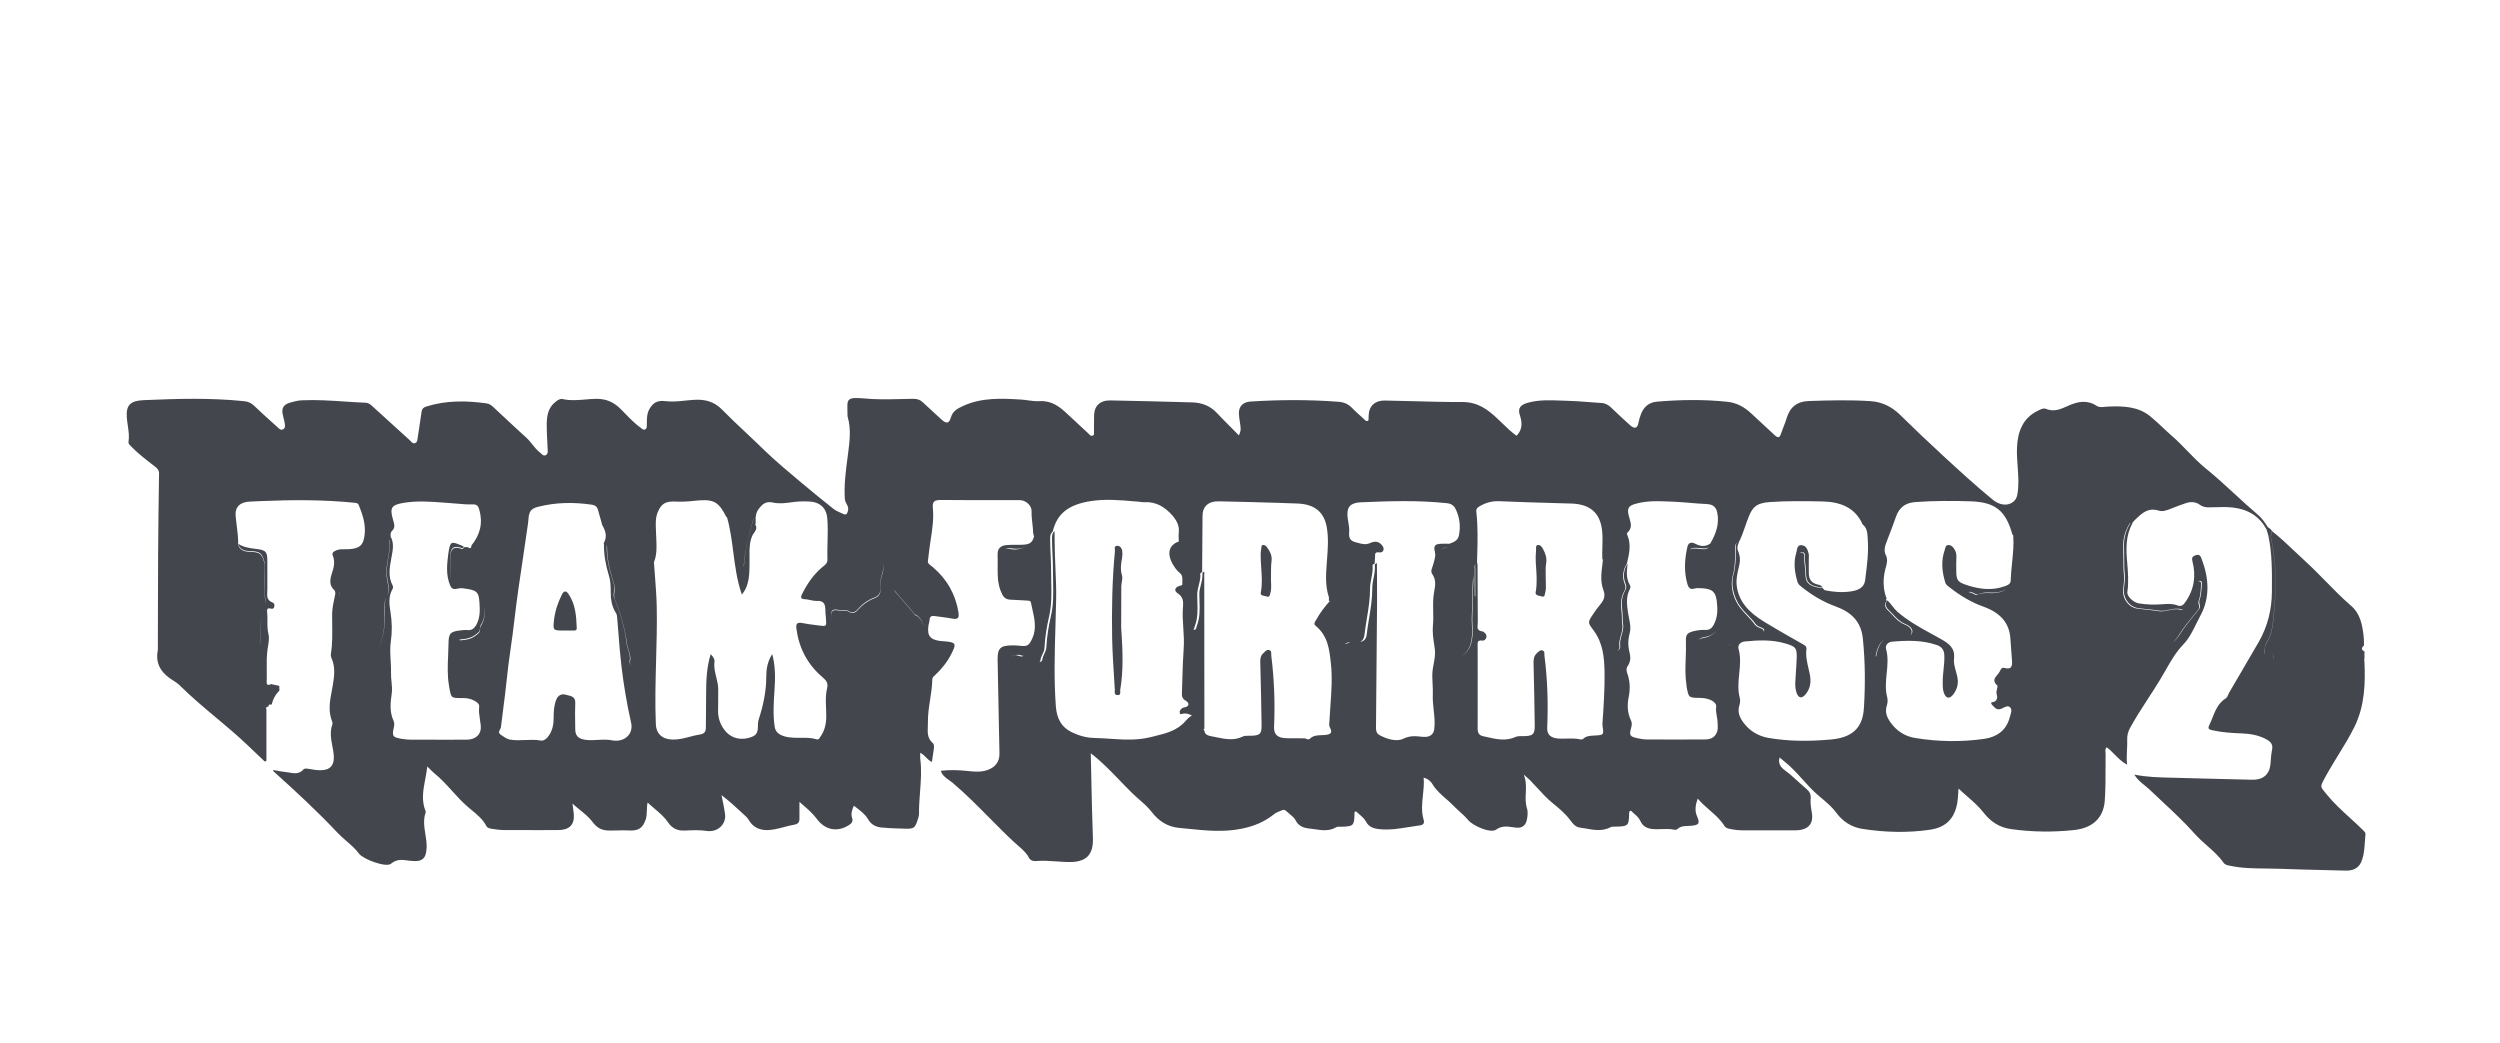 <svg width="139" height="58" viewBox="0 0 139 58" fill="none" xmlns="http://www.w3.org/2000/svg">
  <path d="M30.828 34.983C30.901 35.059 31.066 35.059 31.395 35.059H31.874C31.985 35.066 32.074 35.045 32.066 34.916C32.044 34.262 32 33.615 31.616 33.036C31.476 32.825 31.351 32.839 31.24 33.063C31.018 33.506 30.863 33.969 30.804 34.459C30.771 34.759 30.755 34.908 30.828 34.983Z" fill="#43474D"/>
  <path d="M62.337 34.875C62.425 36.162 62.47 37.265 62.285 38.355C62.283 38.367 62.283 38.38 62.283 38.395C62.284 38.409 62.285 38.423 62.286 38.438C62.292 38.536 62.3 38.653 62.138 38.648C61.963 38.642 61.972 38.514 61.98 38.403L61.98 38.403C61.981 38.389 61.982 38.376 61.983 38.363C61.983 38.348 61.983 38.334 61.983 38.321C61.974 38.187 61.966 38.052 61.957 37.918C61.906 37.112 61.854 36.307 61.835 35.501C61.806 33.881 61.835 32.26 61.99 30.639C61.992 30.616 61.989 30.588 61.986 30.559C61.975 30.46 61.964 30.346 62.123 30.346C62.278 30.346 62.374 30.483 62.396 30.632C62.411 30.755 62.411 30.884 62.389 31.007C62.33 31.334 62.278 31.64 62.381 31.981C62.417 32.098 62.395 32.23 62.373 32.365C62.359 32.45 62.344 32.536 62.344 32.621C62.337 33.431 62.337 34.248 62.337 34.875Z" fill="#43474D"/>
  <path d="M70.668 32.103C70.663 32.206 70.668 32.307 70.672 32.408C70.68 32.611 70.688 32.812 70.624 33.016C70.595 33.125 70.565 33.227 70.41 33.159C70.379 33.146 70.339 33.139 70.299 33.132C70.189 33.113 70.073 33.093 70.1 32.948C70.189 32.492 70.157 32.037 70.125 31.582C70.106 31.315 70.087 31.049 70.093 30.782C70.093 30.706 70.105 30.629 70.118 30.552L70.123 30.521C70.125 30.506 70.127 30.491 70.13 30.476C70.13 30.469 70.131 30.461 70.132 30.453C70.132 30.448 70.132 30.443 70.132 30.438C70.135 30.383 70.138 30.322 70.204 30.305C70.292 30.285 70.366 30.333 70.425 30.401C70.609 30.639 70.742 30.898 70.698 31.191C70.666 31.453 70.667 31.711 70.668 31.972C70.668 32.016 70.668 32.059 70.668 32.103Z" fill="#43474D"/>
  <path d="M85.397 31.401C85.432 31.89 85.468 32.383 85.398 32.846C85.326 33.072 85.463 33.101 85.596 33.13L85.596 33.13C85.627 33.136 85.658 33.143 85.686 33.152C85.866 33.219 85.885 33.109 85.901 33.011C85.905 32.988 85.909 32.967 85.914 32.948C85.963 32.777 85.956 32.603 85.949 32.428V32.428C85.947 32.365 85.944 32.302 85.944 32.239C85.946 32.137 85.944 32.035 85.941 31.933V31.933C85.936 31.729 85.932 31.527 85.966 31.327C86.018 31.02 85.922 30.769 85.789 30.517C85.73 30.408 85.641 30.278 85.494 30.305C85.397 30.326 85.401 30.42 85.405 30.503C85.406 30.527 85.407 30.551 85.405 30.571C85.383 30.816 85.376 31.068 85.39 31.313L85.397 31.401Z" fill="#43474D"/>
  <path fill-rule="evenodd" clip-rule="evenodd" d="M8.777 36.148C8.78 35.44 8.78 34.732 8.781 34.025C8.782 32.963 8.783 31.902 8.791 30.843C8.799 29.342 8.821 27.847 8.843 26.345L8.843 26.315C8.843 26.11 8.699 26.002 8.564 25.899C8.546 25.886 8.528 25.872 8.511 25.859C8.076 25.525 7.655 25.198 7.286 24.817C7.274 24.804 7.263 24.791 7.251 24.779C7.187 24.713 7.127 24.65 7.146 24.558C7.194 24.258 7.15 23.964 7.106 23.668C7.083 23.514 7.06 23.359 7.05 23.203C7.006 22.529 7.242 22.284 7.965 22.249C9.832 22.168 11.699 22.113 13.559 22.304C13.787 22.324 13.964 22.399 14.134 22.563C14.45 22.87 14.783 23.169 15.114 23.467C15.167 23.514 15.219 23.562 15.272 23.609C15.328 23.66 15.384 23.71 15.44 23.761C15.445 23.765 15.449 23.77 15.454 23.774C15.458 23.777 15.462 23.781 15.466 23.785L15.467 23.787C15.534 23.851 15.61 23.925 15.721 23.877C15.854 23.823 15.861 23.693 15.839 23.577C15.822 23.469 15.796 23.363 15.77 23.257C15.749 23.176 15.729 23.095 15.713 23.012C15.654 22.719 15.758 22.501 16.082 22.399C16.319 22.331 16.555 22.263 16.798 22.256C17.594 22.22 18.386 22.273 19.179 22.326C19.563 22.351 19.948 22.377 20.333 22.392C20.503 22.399 20.612 22.5 20.718 22.598L20.731 22.61C21.075 22.924 21.42 23.237 21.765 23.55L21.766 23.551L21.775 23.56L21.779 23.563L21.779 23.563C22.119 23.872 22.459 24.181 22.798 24.49C22.814 24.505 22.83 24.522 22.846 24.54C22.909 24.609 22.975 24.682 23.093 24.633C23.189 24.591 23.202 24.494 23.213 24.406C23.215 24.393 23.216 24.38 23.218 24.367C23.241 24.215 23.265 24.062 23.289 23.909L23.29 23.901L23.29 23.901L23.29 23.9C23.342 23.563 23.394 23.225 23.44 22.89C23.462 22.733 23.536 22.658 23.698 22.604C24.797 22.256 25.919 22.27 27.048 22.427C27.203 22.447 27.314 22.529 27.417 22.624C27.646 22.835 27.875 23.049 28.103 23.262L28.104 23.264C28.486 23.62 28.867 23.977 29.255 24.326C29.383 24.441 29.488 24.574 29.595 24.706C29.727 24.872 29.86 25.038 30.037 25.171C30.058 25.187 30.078 25.206 30.098 25.227C30.164 25.292 30.232 25.359 30.34 25.307C30.465 25.253 30.458 25.116 30.45 25.001C30.445 24.827 30.436 24.654 30.426 24.481C30.41 24.177 30.394 23.874 30.398 23.57C30.406 23.114 30.472 22.665 30.893 22.338C31.011 22.243 31.144 22.154 31.284 22.188C31.705 22.284 32.123 22.248 32.542 22.212C32.747 22.194 32.952 22.177 33.158 22.174C33.712 22.174 34.118 22.358 34.487 22.719C34.588 22.819 34.687 22.92 34.786 23.022L34.786 23.022C35.054 23.297 35.322 23.573 35.645 23.802C35.651 23.806 35.657 23.811 35.663 23.815L35.67 23.821L35.677 23.826C35.731 23.869 35.786 23.911 35.867 23.877C35.95 23.841 35.956 23.77 35.96 23.702C35.961 23.692 35.962 23.682 35.963 23.673C35.964 23.624 35.964 23.575 35.964 23.525C35.966 23.26 35.967 22.992 36.11 22.74C36.317 22.379 36.56 22.249 37.003 22.304C37.372 22.35 37.734 22.312 38.096 22.274L38.096 22.274C38.27 22.256 38.444 22.238 38.619 22.229C39.224 22.195 39.719 22.338 40.139 22.767C40.565 23.202 41.012 23.622 41.458 24.041L41.46 24.043C41.795 24.358 42.131 24.673 42.457 24.994C43.066 25.587 43.728 26.142 44.391 26.698C44.474 26.768 44.558 26.837 44.641 26.907C45.202 27.377 45.77 27.84 46.346 28.297C46.463 28.388 46.612 28.455 46.758 28.519L46.758 28.519C46.796 28.536 46.833 28.552 46.87 28.569C47.069 28.664 47.102 28.552 47.142 28.414C47.144 28.405 47.147 28.395 47.15 28.385C47.188 28.244 47.129 28.13 47.069 28.015C47.024 27.929 46.979 27.843 46.973 27.745C46.922 26.976 47.021 26.222 47.12 25.465C47.13 25.395 47.139 25.324 47.148 25.253C47.152 25.225 47.155 25.197 47.159 25.168L47.165 25.123C47.246 24.483 47.32 23.836 47.135 23.196C47.12 23.155 47.12 23.108 47.12 23.06C47.12 22.96 47.118 22.87 47.116 22.789L47.116 22.788C47.101 22.201 47.098 22.064 48.05 22.154C48.71 22.219 49.378 22.203 50.047 22.188H50.048C50.292 22.182 50.536 22.176 50.781 22.174C50.995 22.174 51.157 22.222 51.305 22.365C51.471 22.522 51.64 22.677 51.81 22.831L51.812 22.834L51.812 22.834L51.813 22.835C51.982 22.989 52.151 23.142 52.316 23.298C52.603 23.57 52.766 23.57 52.869 23.21C52.972 22.849 53.245 22.712 53.548 22.57C54.574 22.1 55.666 22.147 56.765 22.215C56.895 22.223 57.026 22.241 57.157 22.259L57.158 22.259H57.16C57.371 22.288 57.582 22.317 57.791 22.304C58.455 22.263 58.898 22.597 59.319 22.992C59.518 23.176 59.718 23.361 59.917 23.547L59.923 23.553C60.041 23.662 60.159 23.772 60.277 23.882C60.33 23.932 60.384 23.981 60.438 24.031L60.514 24.102C60.527 24.114 60.54 24.128 60.553 24.141C60.606 24.198 60.661 24.257 60.75 24.224C60.838 24.194 60.832 24.122 60.826 24.053C60.824 24.03 60.822 24.007 60.824 23.986C60.831 23.693 60.831 23.393 60.831 23.101C60.839 22.57 61.164 22.249 61.747 22.263C63.236 22.29 64.719 22.33 66.208 22.37L66.278 22.372C66.816 22.386 67.281 22.563 67.643 22.944C67.875 23.191 68.115 23.434 68.369 23.689L68.463 23.784C68.513 23.834 68.563 23.885 68.614 23.936C68.678 24.002 68.744 24.069 68.811 24.137L68.854 24.181L68.882 24.211C69.002 23.966 68.984 23.826 68.969 23.701L68.969 23.701C68.967 23.687 68.965 23.673 68.964 23.659C68.96 23.633 68.957 23.607 68.953 23.581L68.949 23.556L68.945 23.524L68.936 23.466C68.912 23.306 68.888 23.145 68.882 22.985C68.875 22.583 69.119 22.345 69.547 22.324C71.17 22.222 72.786 22.215 74.41 22.338C74.72 22.358 74.971 22.467 75.177 22.685C75.33 22.841 75.493 22.989 75.655 23.135L75.657 23.137L75.657 23.137L75.658 23.138C75.681 23.159 75.704 23.18 75.727 23.2L75.764 23.234C75.779 23.248 75.795 23.262 75.81 23.276C75.823 23.288 75.836 23.3 75.849 23.312C75.853 23.316 75.858 23.32 75.863 23.325C75.867 23.329 75.872 23.334 75.876 23.339L75.876 23.339C75.918 23.381 75.959 23.424 76.026 23.407C76.098 23.387 76.095 23.335 76.092 23.285C76.091 23.269 76.09 23.252 76.092 23.237C76.1 23.182 76.1 23.121 76.1 23.067C76.114 22.583 76.447 22.263 76.985 22.27C77.546 22.278 78.106 22.293 78.666 22.308C79.544 22.332 80.421 22.356 81.295 22.352C82.166 22.345 82.734 22.774 83.28 23.298C83.357 23.371 83.433 23.445 83.51 23.518L83.511 23.519C83.77 23.77 84.03 24.021 84.32 24.231C84.66 23.877 84.638 23.502 84.505 23.087C84.372 22.699 84.534 22.501 84.97 22.386C85.568 22.224 86.183 22.248 86.795 22.272C86.907 22.276 87.02 22.28 87.132 22.284C87.513 22.292 87.897 22.322 88.281 22.352L88.281 22.352C88.536 22.372 88.79 22.392 89.043 22.406C89.272 22.42 89.434 22.522 89.582 22.665C89.627 22.707 89.672 22.75 89.717 22.792L89.796 22.867C90.077 23.133 90.356 23.397 90.645 23.652C90.873 23.857 91.043 23.816 91.095 23.523C91.124 23.353 91.176 23.189 91.235 23.033C91.383 22.638 91.663 22.372 92.135 22.331C93.434 22.222 94.733 22.202 96.032 22.338C96.563 22.392 96.998 22.638 97.375 22.992C97.589 23.196 97.806 23.395 98.024 23.594C98.242 23.794 98.46 23.993 98.674 24.197C98.851 24.36 98.947 24.347 99.02 24.122C99.063 23.991 99.113 23.863 99.164 23.735L99.164 23.735L99.164 23.734C99.226 23.575 99.289 23.416 99.338 23.25C99.515 22.651 99.898 22.317 100.585 22.297C101.729 22.256 102.872 22.229 104.009 22.304C104.643 22.345 105.182 22.617 105.625 23.046C106.415 23.823 107.219 24.585 108.031 25.334C108.931 26.165 109.839 26.996 110.791 27.779C111.16 28.085 111.58 28.133 111.868 27.949C112.038 27.84 112.126 27.704 112.163 27.507C112.258 26.983 112.22 26.461 112.181 25.941C112.154 25.568 112.127 25.196 112.148 24.824C112.171 24.408 112.244 24.02 112.444 23.645C112.665 23.223 113.019 22.951 113.469 22.76C113.565 22.719 113.669 22.692 113.757 22.733C114.194 22.919 114.573 22.749 114.948 22.581C114.972 22.57 114.995 22.56 115.019 22.549C115.55 22.317 116.052 22.222 116.584 22.57C116.714 22.655 116.885 22.637 117.055 22.618C117.115 22.612 117.175 22.605 117.233 22.604C118.067 22.57 118.893 22.604 119.557 23.148C119.794 23.343 120.015 23.551 120.237 23.758C120.402 23.914 120.567 24.069 120.738 24.218C121.048 24.484 121.331 24.777 121.612 25.068L121.612 25.068L121.613 25.068C121.934 25.401 122.255 25.732 122.613 26.022C123.182 26.484 123.716 26.975 124.25 27.466C124.676 27.859 125.104 28.252 125.55 28.63C125.777 28.82 125.936 29.067 126.092 29.31L126.1 29.322L126.103 29.318C126.192 29.372 126.273 29.434 126.324 29.529C126.317 29.564 126.306 29.597 126.296 29.63C126.267 29.722 126.238 29.814 126.265 29.924C126.583 31.32 126.561 32.737 126.42 34.139C126.416 34.184 126.412 34.228 126.408 34.273C126.362 34.762 126.312 35.291 126.014 35.74C125.95 35.839 125.927 35.965 125.905 36.085L125.904 36.094C125.884 36.216 125.881 36.335 125.97 36.377C125.895 36.33 125.897 36.217 125.911 36.101C125.926 35.978 125.955 35.849 126.022 35.747C126.319 35.297 126.369 34.768 126.415 34.28C126.419 34.235 126.423 34.19 126.428 34.146C126.561 32.743 126.59 31.327 126.273 29.931C126.246 29.821 126.274 29.729 126.303 29.637C126.314 29.604 126.324 29.57 126.332 29.536C126.768 29.878 127.166 30.255 127.564 30.632C127.745 30.804 127.926 30.975 128.11 31.143C128.521 31.516 128.907 31.91 129.293 32.303C129.753 32.773 130.213 33.243 130.715 33.676C131.232 34.119 131.342 34.732 131.416 35.352C131.431 35.47 131.433 35.588 131.434 35.709V35.709C131.435 35.769 131.436 35.829 131.438 35.89C131.291 36.012 131.269 36.128 131.468 36.223C131.461 36.332 131.461 36.448 131.468 36.564C131.465 36.567 131.463 36.571 131.461 36.574V36.679C131.458 36.682 131.455 36.684 131.452 36.686C131.445 36.691 131.438 36.695 131.438 36.7C131.446 36.714 131.453 36.734 131.461 36.748C131.52 37.987 131.483 39.22 130.922 40.384C130.655 40.931 130.336 41.449 130.017 41.967L130.017 41.967C129.815 42.295 129.613 42.623 129.424 42.958C129.4 43.001 129.376 43.044 129.351 43.088L129.35 43.09C129.329 43.126 129.308 43.164 129.287 43.202C129.271 43.231 129.255 43.261 129.239 43.292C129 43.728 129.012 43.743 129.271 44.056C129.3 44.091 129.331 44.128 129.365 44.17C129.749 44.645 130.203 45.059 130.656 45.472L130.656 45.473C130.898 45.694 131.141 45.915 131.372 46.145C131.382 46.155 131.392 46.165 131.402 46.175L131.403 46.176L131.403 46.176C131.463 46.235 131.526 46.296 131.52 46.377C131.504 46.519 131.495 46.663 131.486 46.806C131.462 47.193 131.437 47.581 131.276 47.943C131.128 48.277 130.804 48.42 130.413 48.406C130.003 48.395 129.592 48.385 129.18 48.375C128.363 48.355 127.545 48.336 126.73 48.304C126.484 48.295 126.237 48.293 125.99 48.29H125.988C125.316 48.284 124.641 48.278 123.978 48.134L123.954 48.129C123.829 48.104 123.707 48.079 123.631 47.97C123.381 47.608 123.049 47.315 122.719 47.023L122.718 47.022C122.483 46.815 122.249 46.608 122.044 46.377C121.457 45.719 120.814 45.117 120.17 44.516L120.169 44.516C119.947 44.308 119.725 44.101 119.506 43.891C119.424 43.814 119.336 43.743 119.246 43.67C119.042 43.505 118.828 43.332 118.665 43.067C119.356 43.206 120.007 43.222 120.653 43.238C120.738 43.24 120.823 43.242 120.908 43.244C121.485 43.258 122.062 43.274 122.638 43.29C123.497 43.313 124.356 43.337 125.217 43.353C125.83 43.367 126.177 43.06 126.236 42.502C126.246 42.412 126.252 42.321 126.259 42.231C126.272 42.05 126.285 41.869 126.324 41.692C126.398 41.385 126.236 41.222 125.985 41.092C125.579 40.881 125.144 40.8 124.679 40.779C124.118 40.759 123.557 40.725 123.004 40.602C122.775 40.554 122.753 40.479 122.841 40.302C122.909 40.168 122.964 40.027 123.02 39.887C123.178 39.489 123.336 39.092 123.756 38.825C123.822 38.781 123.858 38.697 123.894 38.611C123.9 38.598 123.906 38.584 123.912 38.57C123.921 38.55 123.93 38.529 123.94 38.51C123.947 38.496 123.955 38.483 123.963 38.471C124.178 38.1 124.396 37.73 124.614 37.36C124.941 36.804 125.268 36.248 125.586 35.692C126.081 34.827 126.31 33.894 126.317 32.914L126.318 32.819C126.325 31.801 126.333 30.778 126.118 29.767C126.103 29.713 126.086 29.659 126.07 29.604C126.061 29.575 126.052 29.547 126.044 29.518C126.038 29.497 126.031 29.475 126.025 29.454C125.53 28.499 124.654 28.174 123.564 28.194C123.446 28.198 123.33 28.2 123.214 28.201C123.141 28.202 123.068 28.203 122.994 28.205L122.971 28.205L122.935 28.206C122.911 28.207 122.887 28.207 122.863 28.208C122.664 28.215 122.487 28.194 122.317 28.072C122.096 27.902 121.816 27.881 121.55 27.97C121.321 28.044 121.092 28.132 120.868 28.219C120.825 28.236 120.781 28.253 120.738 28.269L120.714 28.279L120.687 28.29C120.473 28.373 120.248 28.461 120.03 28.392C119.444 28.205 119.108 28.523 118.768 28.846L118.732 28.881C118.724 28.888 118.717 28.895 118.709 28.903C118.654 28.953 118.605 29.013 118.556 29.074C118.56 29.078 118.564 29.082 118.569 29.087C118.177 29.788 118.207 30.53 118.273 31.286L118.274 31.293L118.274 31.294C118.318 31.836 118.362 32.371 118.281 32.914C118.244 33.145 118.613 33.499 118.915 33.547C119.351 33.622 119.794 33.629 120.236 33.595C120.517 33.574 120.797 33.554 121.07 33.663C121.292 33.751 121.41 33.615 121.513 33.465C122 32.771 122.103 32.015 121.904 31.232C121.852 31.034 121.875 30.939 122.081 30.871C122.302 30.794 122.355 30.932 122.403 31.055L122.408 31.069C122.41 31.073 122.412 31.078 122.413 31.082C122.819 32.137 122.886 33.234 122.347 34.221C122.269 34.366 122.195 34.515 122.121 34.665C121.916 35.082 121.709 35.503 121.395 35.828C120.977 36.265 120.694 36.762 120.412 37.257L120.412 37.258C120.316 37.427 120.22 37.596 120.118 37.762C119.898 38.128 119.665 38.486 119.432 38.844C119.08 39.386 118.728 39.927 118.421 40.493C118.318 40.691 118.266 40.888 118.273 41.113C118.279 41.297 118.271 41.482 118.262 41.67C118.249 41.943 118.235 42.222 118.266 42.516C117.986 42.368 117.781 42.16 117.579 41.956C117.436 41.811 117.295 41.667 117.13 41.549C117.045 41.637 117.055 41.733 117.065 41.825C117.068 41.854 117.071 41.882 117.071 41.91C117.069 42.14 117.069 42.371 117.069 42.603C117.069 43.239 117.07 43.877 117.026 44.511C116.96 45.464 116.362 46.043 115.307 46.152C114.141 46.275 112.975 46.261 111.816 46.098C111.167 46.009 110.673 45.682 110.289 45.185C110.03 44.849 109.71 44.569 109.377 44.278L109.377 44.278L109.375 44.276C109.216 44.137 109.054 43.995 108.894 43.843C108.889 43.917 108.884 43.988 108.88 44.057C108.866 44.279 108.854 44.477 108.82 44.674C108.658 45.505 108.215 45.995 107.315 46.132C106.06 46.316 104.791 46.282 103.537 46.084C102.939 45.989 102.459 45.675 102.105 45.199C101.876 44.879 101.573 44.625 101.269 44.37L101.268 44.368C101.19 44.303 101.112 44.237 101.035 44.17C100.743 43.913 100.486 43.628 100.228 43.342L100.228 43.342C99.913 42.992 99.597 42.642 99.22 42.345C99.159 42.299 99.099 42.247 99.037 42.192C99.007 42.166 98.977 42.14 98.947 42.114C98.824 42.528 99.093 42.726 99.347 42.911C99.414 42.961 99.48 43.009 99.537 43.06C99.669 43.177 99.8 43.295 99.931 43.414L99.933 43.416C100.108 43.575 100.283 43.733 100.459 43.884C100.622 44.021 100.695 44.184 100.673 44.402C100.651 44.647 100.688 44.899 100.732 45.144C100.858 45.812 100.533 46.166 99.81 46.166H96.895C96.659 46.166 96.43 46.139 96.201 46.091C96.083 46.07 95.951 46.036 95.884 45.934C95.679 45.588 95.376 45.323 95.062 45.05L95.062 45.049C94.833 44.85 94.599 44.646 94.393 44.402C94.261 44.763 94.224 45.076 94.349 45.369C94.526 45.778 94.482 45.873 94.017 45.914C93.965 45.918 93.913 45.919 93.86 45.921C93.644 45.928 93.429 45.935 93.257 46.104C93.227 46.139 93.139 46.139 93.087 46.132C92.856 46.082 92.626 46.09 92.395 46.098C92.308 46.101 92.222 46.104 92.135 46.104C91.722 46.104 91.375 46.05 91.191 45.621C91.123 45.471 90.98 45.345 90.839 45.221C90.782 45.17 90.725 45.12 90.674 45.069L90.586 45.131C90.586 45.158 90.584 45.183 90.582 45.209C90.58 45.234 90.578 45.26 90.578 45.287C90.563 45.907 90.519 45.948 89.833 45.961L89.817 45.961L89.798 45.961H89.797C89.71 45.96 89.616 45.96 89.545 45.995C89.096 46.23 88.642 46.15 88.19 46.07L88.189 46.07C88.078 46.05 87.966 46.031 87.855 46.016C87.594 45.983 87.461 45.808 87.315 45.614L87.294 45.587C87.029 45.233 86.682 44.94 86.335 44.661C86.011 44.398 85.737 44.099 85.465 43.8L85.464 43.8C85.333 43.656 85.202 43.513 85.066 43.374C85.015 43.323 84.959 43.274 84.882 43.208L84.881 43.208L84.843 43.175L84.811 43.147C84.783 43.123 84.752 43.097 84.719 43.067C84.867 43.428 84.85 43.769 84.834 44.099C84.821 44.38 84.808 44.654 84.896 44.926C84.962 45.137 84.94 45.383 84.889 45.6C84.822 45.893 84.63 46.057 84.284 46.016C84.221 46.009 84.158 46 84.097 45.991C83.79 45.947 83.496 45.905 83.177 46.132C82.867 46.343 81.893 45.914 81.634 45.6C81.489 45.427 81.316 45.269 81.143 45.112L81.143 45.111C81.018 44.997 80.893 44.883 80.778 44.763C80.656 44.639 80.524 44.524 80.392 44.408C80.116 44.166 79.839 43.923 79.649 43.605C79.568 43.462 79.42 43.312 79.155 43.237C79.185 43.567 79.15 43.893 79.115 44.216L79.115 44.216C79.066 44.673 79.016 45.125 79.155 45.58C79.206 45.75 79.155 45.866 78.941 45.893C78.729 45.919 78.519 45.953 78.309 45.987C77.786 46.073 77.264 46.158 76.727 46.104C76.38 46.07 76.107 45.995 75.937 45.662C75.854 45.508 75.704 45.381 75.561 45.26C75.501 45.209 75.443 45.16 75.391 45.11C75.303 45.139 75.306 45.183 75.309 45.221L75.31 45.228C75.31 45.232 75.31 45.236 75.31 45.24C75.295 45.92 75.258 45.948 74.543 45.968C74.525 45.968 74.507 45.968 74.489 45.967C74.415 45.965 74.339 45.963 74.292 45.995C73.909 46.223 73.513 46.166 73.121 46.109L73.121 46.109C73.1 46.106 73.08 46.103 73.059 46.1C73.034 46.096 73.008 46.093 72.982 46.089C72.955 46.086 72.927 46.082 72.9 46.079C72.874 46.076 72.849 46.073 72.823 46.07C72.499 46.036 72.203 45.948 72.034 45.607C71.963 45.468 71.827 45.357 71.691 45.246C71.629 45.195 71.566 45.144 71.51 45.09C71.443 45.029 71.377 45.001 71.281 45.049C71.234 45.072 71.185 45.091 71.136 45.111C71.037 45.15 70.939 45.19 70.86 45.253C70.314 45.689 69.731 45.941 68.993 46.084C68.008 46.277 67.058 46.181 66.106 46.085H66.105L66.102 46.084L66.101 46.084C65.914 46.065 65.727 46.046 65.54 46.029C64.912 45.968 64.418 45.648 64.034 45.144C63.837 44.887 63.586 44.667 63.336 44.447L63.335 44.447C63.202 44.329 63.068 44.212 62.942 44.089C62.711 43.863 62.487 43.63 62.263 43.398L62.262 43.397C61.757 42.872 61.25 42.344 60.647 41.882C60.657 42.325 60.667 42.766 60.676 43.206L60.676 43.209C60.699 44.334 60.723 45.454 60.765 46.574C60.802 47.528 60.404 47.957 59.378 47.929C59.167 47.925 58.957 47.91 58.746 47.895L58.746 47.895C58.358 47.867 57.969 47.84 57.577 47.875C57.415 47.889 57.267 47.814 57.208 47.691C57.066 47.414 56.833 47.213 56.598 47.011C56.528 46.95 56.457 46.889 56.389 46.826C55.914 46.385 55.459 45.925 55.005 45.466C54.345 44.799 53.686 44.133 52.965 43.523C52.905 43.473 52.84 43.427 52.774 43.381C52.581 43.244 52.385 43.105 52.308 42.856C52.803 42.795 53.282 42.815 53.769 42.863C54.124 42.904 54.478 42.938 54.832 42.836C55.319 42.693 55.577 42.373 55.57 41.903C55.555 41.031 55.537 40.158 55.518 39.284C55.5 38.411 55.481 37.538 55.467 36.666C55.459 36.039 55.629 35.883 56.293 35.883C56.404 35.883 56.514 35.883 56.625 35.896C57.112 35.958 57.201 35.917 57.393 35.501C57.645 34.953 57.521 34.41 57.399 33.871C57.37 33.747 57.342 33.623 57.319 33.499C57.318 33.493 57.316 33.486 57.314 33.481C57.306 33.466 57.298 33.452 57.289 33.439C57.25 33.398 57.181 33.395 57.117 33.392L57.116 33.392L57.115 33.392L57.114 33.392C57.101 33.392 57.088 33.391 57.075 33.39C56.957 33.385 56.839 33.377 56.721 33.37L56.72 33.37C56.543 33.358 56.367 33.347 56.19 33.343C55.968 33.336 55.828 33.247 55.732 33.063C55.555 32.716 55.481 32.355 55.474 31.974C55.467 31.78 55.468 31.587 55.47 31.395C55.472 31.203 55.474 31.01 55.467 30.816C55.459 30.489 55.644 30.333 55.968 30.305C56.151 30.289 56.339 30.29 56.528 30.291C56.575 30.292 56.622 30.292 56.669 30.292C57.221 30.286 57.375 30.23 57.492 29.834C57.482 29.776 57.466 29.713 57.444 29.645C57.441 29.463 57.42 29.283 57.399 29.102C57.373 28.878 57.348 28.653 57.356 28.426C57.37 28.106 57.031 27.806 56.692 27.806C56.326 27.806 55.961 27.807 55.595 27.807C54.499 27.808 53.404 27.81 52.308 27.799C51.954 27.799 51.836 27.888 51.865 28.229C51.927 28.824 51.838 29.413 51.748 30.003C51.709 30.255 51.671 30.508 51.644 30.762C51.637 30.847 51.626 30.93 51.614 31.014C51.604 31.094 51.593 31.174 51.586 31.255C51.624 31.349 51.705 31.409 51.784 31.468C51.812 31.489 51.84 31.509 51.865 31.531C52.662 32.212 53.127 33.05 53.29 34.037C53.334 34.33 53.29 34.466 52.928 34.391C52.732 34.353 52.534 34.328 52.334 34.302C52.217 34.288 52.1 34.273 51.983 34.255C51.814 34.235 51.696 34.255 51.688 34.446C51.684 34.507 51.669 34.57 51.653 34.633C51.641 34.682 51.628 34.731 51.622 34.78C51.541 35.352 51.711 35.569 52.316 35.644C52.367 35.651 52.411 35.651 52.463 35.651C53.164 35.712 53.194 35.767 52.891 36.366C52.67 36.802 52.367 37.184 52.006 37.524C52 37.529 51.995 37.534 51.989 37.539L51.982 37.545L51.972 37.553L51.971 37.555C51.905 37.612 51.836 37.672 51.836 37.776C51.829 38.154 51.772 38.528 51.714 38.903C51.649 39.325 51.585 39.747 51.592 40.173C51.594 40.253 51.59 40.334 51.587 40.414C51.572 40.731 51.558 41.044 51.858 41.31C51.947 41.385 51.939 41.542 51.917 41.671C51.894 41.811 51.874 41.952 51.853 42.096L51.853 42.097C51.84 42.184 51.828 42.274 51.814 42.366C51.68 42.307 51.587 42.213 51.492 42.116C51.399 42.02 51.303 41.922 51.164 41.855L51.164 41.875C51.164 41.885 51.164 41.895 51.164 41.905C51.164 41.929 51.163 41.953 51.163 41.975L51.163 41.975C51.161 42.045 51.16 42.106 51.164 42.168C51.249 42.795 51.202 43.416 51.154 44.037C51.123 44.442 51.092 44.847 51.098 45.253C51.098 45.328 51.076 45.41 51.054 45.485C50.869 46.077 50.832 46.098 50.175 46.07L50.105 46.068C50.062 46.066 50.019 46.065 49.976 46.064C49.65 46.053 49.321 46.043 49.002 46.009C48.678 45.975 48.427 45.839 48.257 45.539C48.103 45.274 47.835 45.071 47.562 44.863C47.542 44.848 47.523 44.833 47.503 44.819L47.475 44.797C47.371 45.035 47.297 45.253 47.379 45.485C47.438 45.669 47.357 45.778 47.194 45.88C46.56 46.282 45.881 46.159 45.416 45.532C45.193 45.23 44.912 44.986 44.578 44.697C44.535 44.661 44.493 44.624 44.449 44.586V45.532C44.449 45.716 44.368 45.818 44.161 45.852C43.967 45.885 43.778 45.935 43.59 45.986C43.261 46.073 42.934 46.161 42.582 46.152C42.228 46.139 41.947 46.009 41.733 45.743C41.72 45.725 41.707 45.707 41.694 45.688C41.688 45.678 41.681 45.669 41.675 45.659C41.668 45.648 41.661 45.637 41.654 45.627L41.654 45.626C41.605 45.551 41.557 45.476 41.49 45.41C41.389 45.319 41.289 45.226 41.189 45.134L41.189 45.133C40.849 44.819 40.505 44.501 40.117 44.211C40.14 44.334 40.165 44.455 40.19 44.576L40.19 44.578C40.239 44.814 40.287 45.049 40.316 45.287C40.376 45.839 39.889 46.288 39.298 46.2C38.894 46.139 38.497 46.159 38.093 46.179L38.088 46.179C37.675 46.2 37.38 46.07 37.143 45.723C36.955 45.439 36.689 45.213 36.412 44.978C36.277 44.864 36.14 44.747 36.007 44.62C35.973 44.783 35.969 44.933 35.965 45.075C35.96 45.242 35.955 45.398 35.904 45.553C35.734 46.057 35.483 46.213 34.922 46.172C34.729 46.161 34.533 46.167 34.336 46.173L34.335 46.173C34.187 46.178 34.038 46.182 33.889 46.179C33.49 46.179 33.203 46.05 32.952 45.709C32.764 45.454 32.507 45.244 32.235 45.023C32.101 44.914 31.964 44.803 31.83 44.681C31.838 44.743 31.846 44.803 31.854 44.859C31.875 45.008 31.893 45.141 31.904 45.274C31.948 45.859 31.653 46.152 31.033 46.152C30.701 46.152 30.369 46.153 30.037 46.154C29.373 46.155 28.709 46.157 28.044 46.152C27.816 46.152 27.58 46.118 27.351 46.084C27.233 46.064 27.093 46.036 27.041 45.927C26.856 45.564 26.546 45.308 26.239 45.054L26.239 45.054C26.166 44.994 26.093 44.933 26.023 44.872C25.697 44.594 25.415 44.284 25.134 43.973L25.134 43.973C24.829 43.636 24.524 43.3 24.163 43.006C24.08 42.938 24.004 42.862 23.913 42.771L23.913 42.771C23.866 42.724 23.815 42.673 23.757 42.618C23.731 42.859 23.686 43.093 23.643 43.323C23.529 43.929 23.42 44.504 23.661 45.097C23.668 45.117 23.676 45.144 23.668 45.165C23.523 45.575 23.587 45.977 23.651 46.38C23.691 46.633 23.732 46.885 23.72 47.139C23.691 47.752 23.477 47.936 22.827 47.861C22.805 47.859 22.782 47.856 22.76 47.854C22.729 47.85 22.699 47.846 22.669 47.842C22.348 47.8 22.052 47.761 21.735 48.025C21.462 48.249 20.193 47.773 19.964 47.466C19.767 47.199 19.512 46.978 19.257 46.757L19.257 46.756L19.257 46.756L19.257 46.756C19.083 46.605 18.909 46.454 18.754 46.288C17.639 45.103 16.436 43.993 15.219 42.897C15.211 42.889 15.207 42.878 15.202 42.861C15.199 42.852 15.195 42.84 15.19 42.827C15.189 42.824 15.187 42.82 15.186 42.816C15.184 42.814 15.183 42.811 15.182 42.808C15.238 42.819 15.293 42.829 15.347 42.84L15.347 42.84L15.348 42.84C15.509 42.872 15.664 42.902 15.824 42.917C15.905 42.924 15.988 42.938 16.071 42.953C16.35 43.003 16.633 43.054 16.872 42.781C16.929 42.715 17.049 42.732 17.143 42.746L17.152 42.747C17.21 42.751 17.267 42.763 17.325 42.774C17.363 42.782 17.402 42.789 17.44 42.795C18.34 42.924 18.665 42.625 18.532 41.78C18.518 41.689 18.5 41.598 18.483 41.507C18.406 41.097 18.33 40.692 18.481 40.268C18.502 40.206 18.471 40.123 18.441 40.041C18.428 40.007 18.416 39.974 18.407 39.941C18.255 39.416 18.353 38.904 18.45 38.394C18.471 38.283 18.492 38.173 18.51 38.062C18.591 37.565 18.65 37.075 18.429 36.591C18.399 36.523 18.385 36.434 18.399 36.359C18.485 35.81 18.477 35.256 18.47 34.704L18.47 34.704L18.47 34.704C18.467 34.497 18.464 34.291 18.466 34.085C18.485 33.748 18.557 33.416 18.63 33.079C18.637 33.047 18.643 33.014 18.651 32.982C18.648 32.982 18.646 32.982 18.643 32.982C18.638 32.964 18.636 32.944 18.633 32.924C18.628 32.883 18.623 32.843 18.599 32.825C18.289 32.546 18.34 32.226 18.451 31.885C18.562 31.558 18.643 31.232 18.503 30.891C18.429 30.728 18.569 30.653 18.717 30.591C18.875 30.531 19.037 30.534 19.2 30.537C19.258 30.538 19.316 30.539 19.374 30.537C20.008 30.503 20.207 30.312 20.274 29.727C20.34 29.148 20.163 28.617 19.949 28.085C19.906 27.979 19.841 27.97 19.741 27.957L19.735 27.956C17.994 27.779 16.252 27.786 14.511 27.861C14.411 27.864 14.313 27.869 14.216 27.874C14.118 27.88 14.02 27.885 13.92 27.888C13.367 27.902 13.064 28.167 13.101 28.671C13.116 28.858 13.14 29.044 13.163 29.23C13.207 29.579 13.251 29.927 13.241 30.278C13.322 30.578 13.559 30.666 13.861 30.68C14.444 30.701 14.533 30.755 14.688 31.252C14.717 31.347 14.717 31.456 14.717 31.552V33.084C14.717 33.156 14.73 33.226 14.743 33.295C14.76 33.386 14.776 33.476 14.765 33.57C14.787 33.463 14.768 33.362 14.749 33.262C14.735 33.189 14.722 33.116 14.725 33.043C14.732 32.532 14.732 32.022 14.725 31.511C14.725 31.409 14.725 31.306 14.695 31.211C14.54 30.714 14.451 30.66 13.868 30.639C13.566 30.632 13.33 30.544 13.249 30.237C13.536 30.428 13.876 30.476 14.215 30.517C14.791 30.585 14.865 30.673 14.865 31.204V32.771C14.865 32.816 14.862 32.862 14.859 32.909C14.846 33.141 14.833 33.374 15.152 33.499C15.271 33.547 15.271 33.663 15.241 33.765C15.204 33.867 15.116 33.853 15.027 33.833C14.857 33.792 14.843 33.894 14.85 34.003C14.871 34.176 14.87 34.349 14.869 34.522C14.867 34.772 14.866 35.023 14.931 35.277C14.979 35.485 14.932 35.762 14.89 36.013C14.886 36.033 14.883 36.053 14.88 36.074C14.822 36.469 14.827 36.861 14.831 37.255C14.833 37.471 14.836 37.688 14.828 37.905C14.82 38.089 14.909 38.123 15.071 38.035C15.138 38.048 15.206 38.064 15.275 38.079C15.343 38.094 15.411 38.11 15.477 38.123C15.499 38.123 15.514 38.13 15.529 38.151C15.529 38.191 15.531 38.23 15.533 38.27C15.534 38.309 15.536 38.348 15.536 38.389L15.47 38.471C15.278 38.668 15.175 38.906 15.108 39.158L15.086 39.179C14.998 39.151 14.938 39.172 14.924 39.267V39.288H14.902C14.798 39.308 14.769 39.356 14.813 39.444V42.298C14.798 42.304 14.784 42.313 14.769 42.322C14.759 42.327 14.75 42.332 14.741 42.337C14.739 42.339 14.736 42.34 14.733 42.341C14.73 42.343 14.727 42.344 14.725 42.345C14.567 42.193 14.408 42.043 14.248 41.892L14.247 41.891L14.245 41.889L14.244 41.889C14.084 41.737 13.924 41.586 13.765 41.433C13.203 40.895 12.604 40.394 12.005 39.892L12.004 39.892C11.329 39.326 10.653 38.761 10.031 38.144C9.889 38.001 9.707 37.883 9.53 37.77L9.527 37.768C9.503 37.752 9.479 37.737 9.456 37.721C8.895 37.333 8.636 36.816 8.777 36.148ZM14.47 35.377C14.476 35.015 14.481 34.648 14.548 34.291C14.488 34.636 14.483 34.988 14.478 35.336C14.477 35.419 14.476 35.501 14.474 35.583C14.472 35.671 14.463 35.76 14.446 35.846C14.458 35.773 14.465 35.698 14.466 35.624C14.468 35.542 14.469 35.46 14.47 35.377ZM8.84 35.941C8.841 35.903 8.841 35.863 8.85 35.822C8.843 35.863 8.842 35.902 8.841 35.938C8.841 35.965 8.84 35.99 8.837 36.014C8.84 35.99 8.84 35.966 8.84 35.941ZM18.838 33.161L18.839 33.163L18.841 33.164L18.842 33.166C18.846 33.151 18.85 33.136 18.854 33.121C18.858 33.107 18.861 33.092 18.865 33.076C18.876 33.035 18.887 32.99 18.903 32.933C18.902 32.929 18.902 32.925 18.901 32.92C18.878 33.002 18.864 33.059 18.851 33.11L18.841 33.147L18.838 33.16L18.838 33.161ZM21.053 36.082C21.068 36.052 21.081 36.013 21.096 35.969L21.1 35.958C21.3 35.42 21.41 34.868 21.388 34.296C21.387 34.27 21.386 34.244 21.385 34.218L21.382 34.169L21.382 34.169C21.367 33.854 21.352 33.535 21.488 33.221C21.324 33.55 21.346 33.891 21.367 34.232L21.37 34.271C21.371 34.291 21.372 34.31 21.373 34.33C21.396 34.909 21.285 35.454 21.086 35.992L21.081 36.005L21.067 36.044C21.062 36.057 21.057 36.07 21.053 36.082ZM21.525 33.144C21.663 32.863 21.609 32.568 21.555 32.27L21.554 32.27C21.546 32.221 21.537 32.172 21.528 32.124C21.47 31.744 21.532 31.369 21.594 30.994C21.649 30.664 21.704 30.334 21.676 29.999C21.676 29.997 21.676 29.995 21.677 29.993C21.667 30.007 21.661 30.02 21.661 30.033C21.689 30.365 21.633 30.693 21.578 31.021C21.514 31.398 21.45 31.775 21.514 32.158C21.521 32.202 21.529 32.245 21.537 32.289C21.589 32.58 21.641 32.868 21.525 33.144ZM21.744 29.898L21.746 29.895L21.748 29.893L21.75 29.89C21.908 30.235 21.842 30.587 21.777 30.932L21.772 30.959C21.765 30.997 21.758 31.035 21.751 31.073C21.66 31.572 21.57 32.066 21.831 32.553C21.875 32.635 21.853 32.703 21.809 32.778C21.587 33.186 21.646 33.615 21.713 34.044C21.801 34.596 21.809 35.12 21.728 35.685C21.679 36.022 21.7 36.374 21.721 36.728C21.734 36.962 21.748 37.196 21.742 37.429C21.736 37.587 21.752 37.746 21.769 37.907C21.791 38.127 21.813 38.349 21.779 38.573C21.706 39.083 21.654 39.587 21.883 40.078C21.934 40.193 21.927 40.316 21.897 40.445C21.787 40.943 21.831 40.997 22.377 41.086C22.547 41.113 22.716 41.126 22.886 41.126C23.559 41.131 24.232 41.129 24.907 41.128H24.924C25.265 41.127 25.606 41.126 25.949 41.126C26.465 41.126 26.775 40.813 26.731 40.35C26.721 40.235 26.703 40.12 26.685 40.006C26.649 39.775 26.613 39.542 26.642 39.301C26.665 39.138 26.517 39.036 26.377 38.961C26.17 38.845 25.949 38.811 25.705 38.811C25.087 38.818 25.085 38.811 24.983 38.242L24.982 38.239C24.978 38.222 24.976 38.205 24.975 38.188C24.973 38.171 24.971 38.154 24.967 38.137C24.867 37.571 24.891 37.004 24.916 36.436C24.926 36.211 24.936 35.986 24.938 35.76C24.945 35.209 25.041 35.106 25.646 35.045C25.757 35.032 25.867 35.018 25.978 35.032C26.229 35.059 26.362 34.943 26.473 34.759C26.701 34.357 26.687 33.928 26.657 33.499C26.62 32.873 26.487 32.805 25.727 32.709C25.624 32.696 25.506 32.709 25.395 32.737C25.181 32.784 25.093 32.709 25.019 32.526C24.79 31.96 24.849 31.381 24.923 30.816C25.023 30.072 25.093 30.1 25.595 30.303L25.596 30.303L25.633 30.319C25.648 30.325 25.663 30.331 25.678 30.337C25.708 30.349 25.739 30.361 25.772 30.374C25.753 30.506 25.676 30.478 25.599 30.449C25.585 30.444 25.571 30.439 25.558 30.435C25.218 30.34 25.063 30.503 25.048 30.782C25.026 31.225 25.019 31.668 25.056 32.11C25.058 32.131 25.061 32.152 25.064 32.172C25.064 32.167 25.063 32.163 25.063 32.158C25.026 31.715 25.034 31.273 25.056 30.83C25.07 30.551 25.226 30.387 25.565 30.483C25.579 30.487 25.593 30.492 25.607 30.497C25.683 30.525 25.76 30.554 25.779 30.421H26.008C26.148 30.53 26.207 30.469 26.214 30.326C26.701 29.727 26.856 29.073 26.65 28.344C26.598 28.16 26.539 28.031 26.266 28.045C25.987 28.054 25.707 28.029 25.428 28.004L25.425 28.004C25.314 27.994 25.203 27.984 25.093 27.977C24.967 27.968 24.842 27.958 24.716 27.949C23.964 27.891 23.211 27.834 22.458 27.956C21.765 28.072 21.669 28.222 21.838 28.848C21.846 28.878 21.855 28.908 21.864 28.938C21.922 29.13 21.982 29.331 21.816 29.495C21.699 29.609 21.712 29.718 21.726 29.834L21.726 29.834C21.729 29.859 21.732 29.885 21.734 29.91C21.736 29.909 21.737 29.907 21.738 29.905C21.74 29.903 21.742 29.901 21.744 29.898ZM26.949 33.664C26.987 34.066 26.913 34.501 26.724 34.766C26.69 34.811 26.688 34.866 26.686 34.925C26.682 35.008 26.679 35.098 26.583 35.175C26.281 35.426 26.104 35.515 25.558 35.556C25.558 35.565 25.559 35.574 25.561 35.582C25.562 35.594 25.564 35.605 25.566 35.616C25.566 35.612 25.565 35.608 25.565 35.604C26.111 35.569 26.288 35.481 26.591 35.222C26.681 35.147 26.686 35.057 26.691 34.974C26.694 34.915 26.697 34.859 26.731 34.814C26.923 34.538 26.997 34.079 26.949 33.664ZM29.405 28.644C29.392 28.798 29.378 28.953 29.358 29.107C29.27 29.739 29.175 30.37 29.081 31C28.906 32.162 28.732 33.324 28.598 34.494C28.541 35.008 28.468 35.521 28.396 36.034C28.309 36.648 28.223 37.262 28.163 37.878C28.115 38.373 28.051 38.866 27.986 39.359C27.939 39.714 27.893 40.069 27.853 40.425C27.848 40.468 27.825 40.511 27.802 40.554C27.747 40.655 27.692 40.758 27.867 40.868C27.901 40.889 27.934 40.911 27.967 40.934C28.091 41.017 28.213 41.099 28.377 41.126C28.649 41.169 28.921 41.158 29.194 41.146H29.194C29.484 41.134 29.774 41.121 30.066 41.174C30.236 41.208 30.413 41.058 30.524 40.888C30.723 40.588 30.782 40.268 30.782 39.928C30.782 39.574 30.797 39.226 30.93 38.893C31.018 38.675 31.218 38.559 31.432 38.62C31.47 38.632 31.512 38.641 31.554 38.651C31.765 38.699 31.997 38.753 31.985 39.07C31.967 39.485 31.974 39.905 31.981 40.322C31.983 40.404 31.984 40.486 31.985 40.568C31.992 40.922 32.17 41.079 32.546 41.133C32.774 41.165 33.004 41.152 33.234 41.139C33.495 41.124 33.756 41.11 34.014 41.16C34.701 41.297 35.232 40.827 35.092 40.193C34.856 39.151 34.679 38.103 34.553 37.047C34.481 36.447 34.434 35.846 34.387 35.246L34.387 35.245L34.387 35.244C34.367 34.987 34.346 34.73 34.324 34.473C34.321 34.441 34.319 34.41 34.317 34.378C34.311 34.274 34.305 34.172 34.243 34.078C34 33.704 33.955 33.288 33.955 32.866C33.955 32.566 33.941 32.274 33.852 31.994C33.676 31.426 33.573 30.845 33.579 30.25C33.558 30.223 33.563 30.195 33.587 30.163C33.771 29.815 33.66 29.502 33.483 29.189C33.446 29.052 33.407 28.916 33.369 28.78C33.33 28.644 33.291 28.508 33.254 28.372C33.21 28.188 33.107 28.085 32.885 28.058C31.889 27.915 30.908 27.929 29.934 28.174C29.653 28.242 29.454 28.358 29.417 28.644C29.413 28.644 29.409 28.644 29.405 28.644ZM33.716 30.321C33.729 30.351 33.734 30.387 33.734 30.428C33.727 31.136 33.926 31.817 34.133 32.485C34.175 32.617 34.157 32.744 34.139 32.869C34.119 33.007 34.1 33.142 34.162 33.281C34.494 34.085 34.738 34.923 34.841 35.781C34.855 35.898 34.892 36.011 34.929 36.125C34.99 36.313 35.052 36.504 35.011 36.72C34.987 36.834 35.028 36.928 35.095 37.012C35.041 36.936 35.011 36.853 35.033 36.755C35.08 36.532 35.015 36.338 34.951 36.145C34.915 36.036 34.879 35.927 34.863 35.815C34.752 34.964 34.516 34.126 34.184 33.316C34.127 33.174 34.145 33.04 34.163 32.904C34.18 32.779 34.197 32.653 34.155 32.519C33.948 31.845 33.749 31.17 33.756 30.462C33.756 30.404 33.747 30.355 33.716 30.321ZM36.357 31.225C36.373 31.464 36.391 31.702 36.41 31.94L36.41 31.941C36.458 32.565 36.506 33.187 36.516 33.813C36.533 34.773 36.506 35.734 36.48 36.695L36.48 36.695C36.448 37.889 36.415 39.083 36.465 40.275C36.487 40.793 36.819 41.106 37.394 41.12C37.723 41.128 38.028 41.048 38.334 40.968C38.523 40.919 38.713 40.869 38.907 40.84C39.173 40.8 39.246 40.677 39.246 40.452C39.246 40.136 39.25 39.818 39.254 39.5L39.254 39.499C39.258 39.181 39.261 38.862 39.261 38.545C39.261 37.824 39.291 37.109 39.512 36.373C39.66 36.509 39.741 36.659 39.726 36.795C39.685 37.092 39.754 37.372 39.824 37.651C39.878 37.872 39.933 38.092 39.933 38.321C39.937 38.566 39.934 38.811 39.93 39.056C39.928 39.22 39.925 39.383 39.925 39.547C39.925 39.894 40.029 40.221 40.228 40.514C40.538 40.983 41.047 41.167 41.586 41.038C42.029 40.929 42.147 40.779 42.139 40.37C42.139 40.248 42.147 40.118 42.184 40.003C42.434 39.226 42.604 38.45 42.604 37.633C42.604 37.224 42.663 36.795 42.936 36.366C43.121 37.068 43.106 37.721 43.062 38.382C43.017 39.049 42.973 39.717 43.069 40.384C43.106 40.677 43.283 40.827 43.556 40.922C43.739 40.99 43.936 41.004 44.126 41.017L44.132 41.017C44.26 41.024 44.389 41.022 44.517 41.021C44.816 41.018 45.114 41.015 45.408 41.106C45.505 41.134 45.537 41.08 45.57 41.026C45.577 41.014 45.585 41.002 45.593 40.99C45.844 40.657 45.932 40.275 45.94 39.873C45.942 39.709 45.935 39.543 45.928 39.378C45.913 39.008 45.897 38.637 45.984 38.28C46.058 37.987 45.955 37.844 45.74 37.66C44.884 36.931 44.419 36.019 44.279 34.95C44.242 34.677 44.324 34.582 44.626 34.643C44.829 34.687 45.036 34.713 45.242 34.739L45.242 34.739C45.327 34.75 45.412 34.761 45.497 34.773C45.955 34.834 45.955 34.834 45.925 34.419C45.921 34.371 45.917 34.324 45.913 34.276C45.9 34.142 45.888 34.01 45.888 33.874C45.881 33.574 45.785 33.39 45.408 33.411C45.288 33.415 45.166 33.388 45.044 33.362L45.043 33.362C44.948 33.342 44.853 33.321 44.759 33.316C44.523 33.302 44.501 33.227 44.589 33.043C44.877 32.457 45.239 31.926 45.763 31.497C45.771 31.491 45.779 31.485 45.787 31.478C45.89 31.396 45.992 31.316 45.999 31.17L46.005 31.171C45.994 30.833 46.002 30.496 46.01 30.159C46.021 29.717 46.032 29.276 45.999 28.835C45.955 28.249 45.593 27.902 44.951 27.881C44.633 27.868 44.316 27.881 43.999 27.929C43.659 27.977 43.305 28.017 42.973 27.942C42.553 27.847 42.361 28.058 42.161 28.331C42.068 28.454 42.044 28.59 42.02 28.726C42.016 28.746 42.013 28.767 42.009 28.787L42.008 28.793C42.01 28.793 42.012 28.793 42.014 28.794V29.141C42.011 29.143 42.007 29.146 42.002 29.148C41.993 29.152 41.984 29.155 41.984 29.155C41.992 29.168 42.006 29.189 42.014 29.202C42.103 29.377 42.013 29.503 41.925 29.627C41.889 29.678 41.853 29.728 41.829 29.781C41.664 30.157 41.669 30.546 41.673 30.937C41.675 31.035 41.676 31.134 41.674 31.232C41.673 31.29 41.673 31.348 41.672 31.407C41.669 31.757 41.665 32.106 41.564 32.451C41.505 32.648 41.431 32.839 41.246 33.057C40.974 32.274 40.871 31.479 40.77 30.691C40.684 30.028 40.599 29.37 40.413 28.729C40.407 28.739 40.402 28.752 40.398 28.767C39.925 27.84 39.667 27.725 38.516 27.854C38.199 27.888 37.881 27.902 37.564 27.888C37.018 27.861 36.774 27.99 36.575 28.467C36.439 28.788 36.455 29.123 36.47 29.457C36.474 29.54 36.478 29.623 36.479 29.706C36.482 29.794 36.486 29.881 36.49 29.968L36.49 29.969C36.509 30.39 36.529 30.806 36.376 31.218C36.369 31.22 36.363 31.223 36.357 31.225ZM41.348 31.491C41.367 31.453 41.372 31.405 41.372 31.361C41.391 30.83 41.515 30.309 41.639 29.79L41.666 29.679L41.682 29.613C41.687 29.592 41.692 29.571 41.697 29.55C41.72 29.442 41.753 29.335 41.787 29.227C41.828 29.098 41.869 28.968 41.894 28.834C41.888 28.84 41.884 28.849 41.881 28.862C41.855 28.987 41.816 29.113 41.779 29.237L41.779 29.238C41.743 29.356 41.707 29.474 41.682 29.59C41.656 29.708 41.628 29.826 41.601 29.943L41.6 29.944C41.488 30.426 41.375 30.91 41.357 31.402C41.357 31.431 41.355 31.462 41.348 31.491ZM48.895 30.599C48.897 30.608 48.899 30.619 48.901 30.628C48.898 30.612 48.895 30.595 48.892 30.578C48.89 30.57 48.888 30.563 48.886 30.556C48.889 30.57 48.892 30.584 48.895 30.599ZM49.081 31.275C49.117 31.451 49.127 31.63 49.069 31.817C48.973 32.124 48.914 32.437 48.943 32.75C48.965 32.989 48.833 33.145 48.611 33.227C48.22 33.37 47.917 33.615 47.666 33.901C47.541 34.044 47.364 34.085 47.253 34.01C47.111 33.917 46.964 33.919 46.817 33.92C46.728 33.921 46.639 33.922 46.552 33.901C46.301 33.847 46.176 33.983 46.22 34.214C46.227 34.255 46.233 34.296 46.238 34.338C46.244 34.386 46.251 34.434 46.26 34.48C46.254 34.446 46.25 34.412 46.246 34.377L46.246 34.377C46.24 34.334 46.235 34.29 46.227 34.248C46.183 34.017 46.309 33.881 46.56 33.935C46.643 33.953 46.728 33.952 46.813 33.951C46.964 33.95 47.115 33.949 47.261 34.044C47.379 34.119 47.548 34.078 47.674 33.935C47.932 33.649 48.235 33.404 48.618 33.261C48.84 33.179 48.973 33.023 48.95 32.784C48.921 32.464 48.98 32.151 49.076 31.851C49.138 31.652 49.123 31.462 49.081 31.275ZM51.349 34.789C51.3 34.551 51.15 34.322 50.936 34.187C50.925 34.181 50.911 34.179 50.898 34.177C50.885 34.175 50.873 34.174 50.869 34.167C50.673 33.912 50.458 33.669 50.242 33.425L50.242 33.425C50.077 33.238 49.912 33.051 49.755 32.859C49.734 32.834 49.72 32.806 49.712 32.776C49.718 32.819 49.734 32.859 49.762 32.893C49.892 33.047 50.025 33.197 50.159 33.348L50.159 33.348L50.159 33.349C50.405 33.627 50.652 33.905 50.877 34.201C50.886 34.209 50.903 34.212 50.919 34.215C50.929 34.217 50.937 34.219 50.943 34.221C51.147 34.346 51.293 34.561 51.349 34.789ZM57.033 30.411C56.825 30.48 56.608 30.539 56.359 30.503C56.157 30.47 56.006 30.477 55.898 30.529C55.993 30.51 56.112 30.513 56.256 30.537C56.54 30.586 56.788 30.498 57.033 30.411ZM56.922 36.463C56.878 36.469 56.833 36.462 56.78 36.441C56.677 36.4 56.559 36.394 56.456 36.434L56.453 36.435C56.452 36.436 56.451 36.436 56.45 36.437C56.449 36.437 56.448 36.438 56.446 36.438L56.444 36.439C56.443 36.44 56.44 36.44 56.438 36.441L56.434 36.442C56.513 36.427 56.595 36.44 56.677 36.475C56.77 36.512 56.839 36.505 56.922 36.463ZM56.406 36.449C56.397 36.45 56.387 36.452 56.377 36.454C56.336 36.461 56.294 36.468 56.269 36.489L56.275 36.488C56.303 36.483 56.331 36.478 56.352 36.468C56.37 36.46 56.388 36.454 56.406 36.449ZM57.791 36.813C57.87 36.807 57.943 36.76 57.953 36.679C57.965 36.558 58.018 36.446 58.069 36.337C58.121 36.228 58.171 36.122 58.175 36.012C58.204 35.413 58.3 34.814 58.433 34.242C58.581 33.601 58.566 32.963 58.552 32.33V32.33C58.547 32.109 58.542 31.888 58.544 31.668C58.544 31.389 58.531 31.107 58.518 30.825C58.505 30.541 58.492 30.255 58.492 29.972L58.492 29.95C58.492 29.794 58.492 29.646 58.632 29.529C58.632 29.642 58.634 29.754 58.636 29.866C58.638 29.979 58.64 30.091 58.64 30.203C58.643 30.656 58.662 31.107 58.682 31.558C58.708 32.16 58.734 32.76 58.721 33.363C58.712 33.847 58.698 34.331 58.683 34.815C58.639 36.303 58.595 37.79 58.706 39.281C58.758 39.914 58.979 40.425 59.621 40.725C60.005 40.908 60.418 41.024 60.854 41.031C61.142 41.037 61.428 41.056 61.715 41.075C62.465 41.125 63.214 41.175 63.983 40.983C64.04 40.969 64.096 40.955 64.153 40.941C64.83 40.776 65.474 40.618 65.923 40.078C66.019 39.969 66.115 39.867 66.27 39.785C66.086 39.683 65.923 39.649 65.754 39.683C65.747 39.684 65.741 39.686 65.735 39.688L65.73 39.689C65.727 39.69 65.723 39.691 65.719 39.693C65.67 39.708 65.623 39.723 65.599 39.662C65.584 39.615 65.584 39.54 65.613 39.499C65.665 39.424 65.724 39.349 65.835 39.335C66.174 39.281 66.108 39.063 65.938 38.968C65.701 38.839 65.708 38.674 65.715 38.489C65.716 38.478 65.716 38.468 65.717 38.457C65.726 38.216 65.732 37.975 65.739 37.734L65.739 37.733C65.755 37.171 65.771 36.609 65.813 36.046C65.841 35.667 65.816 35.291 65.791 34.915C65.764 34.514 65.738 34.114 65.776 33.71C65.798 33.445 65.783 33.186 65.488 32.995C65.259 32.846 65.311 32.662 65.584 32.573C65.597 32.57 65.611 32.567 65.624 32.564C65.686 32.55 65.745 32.537 65.739 32.464C65.733 32.409 65.735 32.352 65.738 32.295C65.744 32.135 65.751 31.973 65.576 31.838C65.414 31.708 65.296 31.524 65.193 31.347C64.915 30.851 64.969 30.442 65.311 30.22C65.363 30.176 65.431 30.143 65.519 30.12L65.528 30.117L65.531 30.116L65.54 30.113L65.54 30.102L65.54 30.093L65.539 30.081L65.539 30.073L65.539 30.056C65.538 30.019 65.536 29.982 65.535 29.945C65.53 29.831 65.525 29.718 65.54 29.604C65.584 29.23 65.414 28.923 65.171 28.644C64.765 28.194 64.285 27.881 63.606 27.922C63.547 27.926 63.489 27.918 63.428 27.909C63.39 27.903 63.351 27.898 63.311 27.895C63.237 27.889 63.163 27.882 63.089 27.876H63.087C62.27 27.806 61.458 27.736 60.64 27.861C59.4 28.058 58.765 28.562 58.529 29.563C58.388 29.68 58.389 29.828 58.389 29.984L58.389 30.006C58.389 30.288 58.402 30.571 58.415 30.854L58.415 30.854C58.428 31.136 58.441 31.419 58.441 31.701C58.439 31.924 58.444 32.147 58.449 32.369C58.463 33.005 58.477 33.64 58.33 34.276C58.197 34.855 58.101 35.447 58.072 36.046C58.068 36.154 58.018 36.258 57.966 36.365C57.913 36.475 57.858 36.589 57.85 36.714C57.847 36.757 57.824 36.79 57.791 36.813ZM66.353 35.025C66.362 35.025 66.371 35.025 66.381 35.025C66.487 35.02 66.504 34.948 66.523 34.872C66.528 34.848 66.534 34.823 66.543 34.8C66.722 34.347 66.707 33.877 66.692 33.414C66.688 33.285 66.683 33.157 66.683 33.029C66.683 32.847 66.728 32.671 66.772 32.496C66.825 32.286 66.877 32.077 66.853 31.858C66.853 31.844 66.886 31.823 66.919 31.802C66.932 31.793 66.946 31.785 66.957 31.776C66.957 33.23 66.958 34.682 66.96 36.134L66.96 36.156C66.962 37.608 66.964 39.06 66.964 40.514C66.905 40.548 66.912 40.582 66.964 40.623C66.979 40.847 67.178 40.902 67.348 40.936C67.388 40.943 67.429 40.95 67.47 40.958C67.528 40.97 67.587 40.982 67.645 40.994C68.129 41.093 68.614 41.192 69.104 40.949C69.196 40.904 69.32 40.906 69.435 40.908C69.458 40.908 69.481 40.908 69.502 40.908C70.049 40.902 70.152 40.82 70.144 40.316C70.13 39.158 70.1 38.001 70.071 36.843C70.063 36.645 70.078 36.462 70.248 36.312C70.264 36.297 70.279 36.281 70.295 36.266C70.375 36.185 70.457 36.103 70.58 36.148C70.684 36.184 70.682 36.276 70.68 36.365C70.68 36.396 70.679 36.427 70.683 36.455C70.846 37.762 70.897 39.077 70.838 40.391C70.816 40.84 71.023 41.024 71.517 41.045C71.849 41.051 72.181 41.051 72.513 41.051C72.555 41.051 72.597 41.068 72.638 41.083C72.707 41.109 72.772 41.134 72.823 41.079C73.006 40.893 73.235 40.884 73.467 40.875C73.515 40.873 73.564 40.871 73.613 40.868C73.923 40.847 74.137 40.793 73.938 40.439C73.894 40.364 73.903 40.254 73.911 40.156C73.912 40.146 73.913 40.136 73.914 40.126C73.914 40.119 73.915 40.112 73.915 40.105C73.929 39.819 73.95 39.534 73.97 39.249C74.027 38.458 74.083 37.667 73.996 36.877L73.996 36.874C73.915 36.119 73.833 35.358 73.155 34.8C73.029 34.701 73.092 34.602 73.15 34.511C73.159 34.496 73.169 34.481 73.177 34.466C73.382 34.089 73.643 33.746 73.932 33.427C73.917 33.41 73.899 33.393 73.878 33.377C73.88 33.367 73.881 33.357 73.883 33.347L73.883 33.346C73.89 33.3 73.898 33.251 73.886 33.206C73.673 32.566 73.722 31.913 73.772 31.26L73.777 31.19L73.782 31.116C73.827 30.53 73.871 29.938 73.775 29.352C73.635 28.474 73.096 28.031 72.144 27.997L72.098 27.995C72.074 27.994 72.05 27.993 72.026 27.992C71.993 27.991 71.961 27.99 71.929 27.988C71.847 27.985 71.765 27.983 71.683 27.98C71.605 27.977 71.527 27.975 71.448 27.972C71.373 27.969 71.298 27.966 71.222 27.963C70.071 27.929 68.912 27.895 67.761 27.874C67.178 27.861 66.861 28.167 66.861 28.685L66.838 31.811C66.802 31.838 66.728 31.865 66.735 31.892C66.759 32.111 66.707 32.32 66.654 32.53C66.61 32.705 66.565 32.881 66.565 33.063C66.565 33.193 66.57 33.322 66.574 33.452C66.589 33.916 66.604 34.382 66.425 34.834C66.416 34.857 66.41 34.882 66.404 34.906C66.394 34.951 66.383 34.995 66.353 35.025ZM74.766 35.808C74.839 35.806 74.921 35.779 75.015 35.719C75.031 35.709 75.048 35.7 75.065 35.693C75.003 35.699 74.943 35.715 74.889 35.747C74.846 35.774 74.805 35.794 74.766 35.808ZM75.612 35.684C75.846 35.664 75.965 35.512 75.989 35.277C76.023 34.974 76.072 34.673 76.122 34.372C76.213 33.819 76.304 33.264 76.299 32.696C76.299 32.508 76.335 32.322 76.372 32.135C76.418 31.901 76.464 31.665 76.439 31.422C76.432 31.361 76.498 31.327 76.557 31.313C76.557 31.608 76.559 31.902 76.562 32.196V32.197C76.565 32.638 76.569 33.079 76.565 33.52C76.55 35.842 76.528 38.164 76.505 40.486C76.505 40.65 76.55 40.786 76.697 40.868C77.111 41.099 77.657 41.256 78.026 41.072C78.388 40.896 78.685 40.925 79.012 40.958L79.014 40.958L79.017 40.959C79.055 40.962 79.094 40.966 79.133 40.97C79.487 40.997 79.708 40.847 79.745 40.534C79.79 40.181 79.752 39.833 79.713 39.482C79.682 39.197 79.651 38.911 79.664 38.62C79.673 38.428 79.662 38.234 79.652 38.038C79.636 37.755 79.62 37.469 79.664 37.184C79.671 37.137 79.68 37.09 79.688 37.044C79.694 37.01 79.7 36.976 79.707 36.942C79.761 36.651 79.815 36.357 79.775 36.08C79.764 36 79.752 35.921 79.74 35.841C79.688 35.486 79.635 35.133 79.671 34.766C79.697 34.502 79.691 34.237 79.685 33.972C79.678 33.614 79.67 33.256 79.738 32.9C79.804 32.56 79.856 32.239 79.634 31.919C79.542 31.788 79.594 31.646 79.646 31.507C79.664 31.458 79.682 31.409 79.694 31.361C79.705 31.313 79.719 31.265 79.732 31.217C79.78 31.048 79.828 30.879 79.782 30.694C79.694 30.333 79.775 30.237 80.188 30.231C80.236 30.226 80.314 30.227 80.403 30.229C80.452 30.23 80.505 30.231 80.557 30.231C80.557 30.234 80.557 30.237 80.557 30.241L80.575 30.234C80.824 30.146 81.062 30.061 81.118 29.761C81.214 29.257 81.162 28.773 80.933 28.303C80.83 28.099 80.69 28.004 80.439 27.977C78.845 27.806 77.251 27.861 75.65 27.929C75.103 27.956 74.882 28.174 74.919 28.685C74.927 28.797 74.947 28.91 74.966 29.023C74.997 29.203 75.028 29.383 75.015 29.563C74.993 29.849 75.022 30.053 75.347 30.142L75.364 30.147C75.375 30.149 75.385 30.152 75.396 30.155C75.42 30.162 75.444 30.168 75.468 30.175L75.469 30.175C75.698 30.24 75.934 30.306 76.166 30.197C76.469 30.06 76.69 30.101 76.874 30.36C76.993 30.537 76.911 30.741 76.697 30.714C76.455 30.679 76.455 30.785 76.455 30.907C76.455 30.927 76.455 30.947 76.454 30.966C76.451 31.022 76.447 31.077 76.444 31.133C76.44 31.201 76.436 31.27 76.432 31.341C76.373 31.361 76.306 31.388 76.314 31.45C76.338 31.692 76.292 31.928 76.246 32.162C76.21 32.349 76.174 32.536 76.174 32.723C76.178 33.285 76.088 33.835 75.998 34.386C75.948 34.691 75.898 34.996 75.864 35.304C75.844 35.492 75.764 35.628 75.612 35.684ZM80.477 30.403C80.46 30.412 80.44 30.42 80.417 30.428C80.268 30.478 80.153 30.53 80.066 30.59C80.15 30.538 80.255 30.493 80.387 30.448C80.427 30.435 80.456 30.42 80.477 30.403ZM81.238 36.52C81.464 36.367 81.656 36.14 81.738 35.937C81.9 35.538 81.884 35.133 81.868 34.729C81.861 34.548 81.854 34.367 81.863 34.187C81.877 33.896 81.882 33.605 81.886 33.312V33.311C81.891 32.984 81.896 32.657 81.915 32.329V31.967C81.875 32.416 81.867 32.865 81.859 33.313C81.854 33.612 81.848 33.91 81.834 34.208C81.824 34.387 81.832 34.568 81.839 34.75C81.855 35.153 81.871 35.559 81.708 35.958C81.63 36.151 81.451 36.368 81.238 36.52ZM81.996 33.152H82.025C82.025 33.063 82.025 32.974 82.025 32.885L82.024 32.647C82.022 32.309 82.02 31.97 82.025 31.633C82.025 31.612 82.023 31.588 82.02 31.564C82.012 31.493 82.003 31.416 82.063 31.364C81.977 31.413 81.985 31.495 81.992 31.573L81.992 31.574C81.993 31.581 81.994 31.587 81.994 31.593C81.995 31.599 81.995 31.605 81.995 31.61C81.996 31.625 81.997 31.64 81.996 31.654C81.991 31.99 81.993 32.329 81.994 32.667V32.67C81.995 32.763 81.995 32.856 81.995 32.948L81.996 33.06C81.996 33.091 81.996 33.121 81.996 33.152ZM82.122 31.33C82.131 31.326 82.14 31.323 82.151 31.32C82.154 31.869 82.156 32.416 82.158 32.964L82.158 32.972C82.16 33.522 82.162 34.071 82.166 34.623C82.166 34.656 82.162 34.692 82.158 34.729C82.141 34.894 82.123 35.073 82.431 35.106C82.475 35.113 82.682 35.249 82.645 35.42C82.623 35.535 82.535 35.631 82.424 35.617C82.151 35.58 82.154 35.709 82.157 35.864V35.865C82.158 35.882 82.158 35.899 82.158 35.917C82.158 36.428 82.159 36.938 82.16 37.449C82.162 38.471 82.163 39.492 82.158 40.514C82.158 40.745 82.232 40.888 82.475 40.936C82.538 40.949 82.601 40.964 82.663 40.978C83.191 41.099 83.72 41.22 84.261 40.977C84.38 40.925 84.504 40.926 84.629 40.928C84.651 40.929 84.674 40.929 84.697 40.929C85.228 40.929 85.339 40.827 85.331 40.33C85.317 39.172 85.294 38.021 85.265 36.863C85.258 36.652 85.287 36.462 85.464 36.305C85.48 36.292 85.495 36.278 85.51 36.263C85.583 36.195 85.659 36.124 85.774 36.169C85.872 36.204 85.87 36.283 85.868 36.361C85.867 36.388 85.866 36.416 85.87 36.441C86.04 37.769 86.084 39.104 86.025 40.445C86.003 40.847 86.224 41.038 86.667 41.065C86.81 41.072 86.953 41.069 87.095 41.065C87.358 41.058 87.619 41.051 87.877 41.113C87.944 41.126 87.995 41.106 88.04 41.065C88.204 40.92 88.399 40.909 88.609 40.898C88.625 40.897 88.642 40.896 88.659 40.895C89.176 40.868 89.176 40.861 89.102 40.377C89.095 40.33 89.095 40.289 89.095 40.241C89.161 39.281 89.228 38.321 89.213 37.361C89.198 36.55 89.124 35.76 88.615 35.066L88.587 35.028C88.275 34.609 88.27 34.603 88.586 34.133C88.674 33.996 88.77 33.867 88.874 33.738C88.89 33.717 88.906 33.697 88.921 33.678C89.125 33.425 89.304 33.202 89.147 32.798C88.972 32.348 89.033 31.858 89.094 31.371L89.094 31.37C89.103 31.294 89.113 31.217 89.121 31.141C89.119 31.134 89.116 31.127 89.113 31.12C89.112 31.116 89.11 31.112 89.108 31.108C89.102 31.092 89.095 31.077 89.088 31.061C89.079 30.846 89.085 30.63 89.092 30.414C89.102 30.099 89.112 29.783 89.073 29.468C88.955 28.501 88.401 28.031 87.361 27.997C86.986 27.985 86.612 27.975 86.238 27.965L86.23 27.964H86.23C85.281 27.938 84.334 27.911 83.383 27.868C82.955 27.847 82.601 27.949 82.247 28.16C82.099 28.249 82.07 28.331 82.084 28.46C82.178 29.273 82.156 30.085 82.133 30.898L82.131 30.967C82.13 31.012 82.129 31.057 82.127 31.102C82.125 31.178 82.123 31.254 82.122 31.33ZM90.084 35.917C90.051 35.706 90.108 35.507 90.165 35.307C90.222 35.108 90.279 34.909 90.246 34.698C90.223 34.558 90.22 34.417 90.217 34.275V34.275C90.215 34.148 90.212 34.02 90.195 33.894C90.143 33.52 90.165 33.166 90.364 32.825C90.423 32.723 90.445 32.614 90.386 32.471C90.224 32.076 90.268 31.688 90.497 31.32L90.49 31.385C90.447 31.771 90.405 32.151 90.615 32.519C90.659 32.594 90.667 32.662 90.623 32.743C90.394 33.172 90.453 33.622 90.519 34.071C90.533 34.171 90.554 34.271 90.574 34.371C90.63 34.639 90.685 34.908 90.615 35.181C90.519 35.542 90.504 35.89 90.6 36.264C90.667 36.509 90.674 36.795 90.49 37.047C90.431 37.122 90.416 37.258 90.468 37.408C90.623 37.837 90.652 38.287 90.556 38.75C90.468 39.186 90.475 39.628 90.681 40.05C90.748 40.187 90.733 40.336 90.689 40.48C90.571 40.888 90.623 40.963 91.08 41.051C91.235 41.086 91.397 41.113 91.552 41.113C92.637 41.12 93.715 41.12 94.799 41.113C95.153 41.113 95.39 40.97 95.486 40.636C95.512 40.532 95.508 40.428 95.504 40.324C95.502 40.298 95.501 40.273 95.501 40.247C95.501 40.234 95.5 40.22 95.5 40.207C95.5 40.077 95.478 39.95 95.455 39.824C95.424 39.653 95.394 39.481 95.419 39.301C95.456 39.029 95.035 38.811 94.548 38.804C94.218 38.801 94.053 38.799 93.958 38.724C93.864 38.649 93.836 38.503 93.781 38.212C93.78 38.204 93.779 38.196 93.778 38.188C93.777 38.179 93.776 38.171 93.775 38.163C93.775 38.156 93.774 38.15 93.773 38.144C93.772 38.121 93.77 38.099 93.766 38.076C93.689 37.587 93.707 37.096 93.725 36.606V36.603C93.737 36.301 93.748 36 93.737 35.699C93.722 35.256 93.781 35.161 94.364 35.052C94.504 35.025 94.659 35.018 94.807 35.025C95.043 35.038 95.168 34.936 95.272 34.759C95.515 34.323 95.508 33.867 95.449 33.397C95.382 32.907 95.198 32.743 94.659 32.709C94.633 32.708 94.606 32.706 94.579 32.705C94.456 32.697 94.331 32.69 94.216 32.723C93.965 32.798 93.884 32.675 93.825 32.492C93.618 31.797 93.663 31.102 93.818 30.408C93.884 30.128 94.076 30.135 94.283 30.244C94.563 30.39 94.829 30.4 95.088 30.225C95.404 29.688 95.609 29.131 95.478 28.501C95.412 28.181 95.235 28.038 94.88 28.024C94.574 28.011 94.268 27.985 93.962 27.959C93.656 27.934 93.349 27.908 93.043 27.895C92.976 27.892 92.909 27.889 92.842 27.887C92.199 27.86 91.552 27.832 90.918 28.017C90.541 28.126 90.468 28.276 90.549 28.63C90.563 28.694 90.582 28.759 90.601 28.824C90.681 29.096 90.762 29.37 90.482 29.618C90.441 29.655 90.461 29.702 90.478 29.743C90.482 29.754 90.487 29.764 90.49 29.774C90.704 30.299 90.578 30.823 90.453 31.341C90.224 31.708 90.18 32.103 90.342 32.492C90.401 32.628 90.379 32.737 90.32 32.846C90.128 33.186 90.099 33.54 90.15 33.915C90.169 34.047 90.172 34.182 90.176 34.316C90.18 34.451 90.183 34.586 90.202 34.718C90.235 34.929 90.178 35.129 90.121 35.328C90.064 35.527 90.006 35.726 90.04 35.937C90.058 36.04 90.009 36.134 89.918 36.185C90.037 36.142 90.105 36.042 90.084 35.917ZM95.011 30.411C94.898 30.517 94.713 30.496 94.541 30.477L94.534 30.476C94.211 30.439 94.038 30.451 93.947 30.569C94.045 30.486 94.213 30.481 94.497 30.517L94.514 30.519C94.698 30.54 94.905 30.564 95.011 30.411ZM95.461 35.065C95.299 35.228 95.073 35.365 94.888 35.399C94.871 35.403 94.853 35.406 94.836 35.409C94.743 35.425 94.651 35.441 94.57 35.481C94.519 35.506 94.477 35.538 94.446 35.575C94.471 35.554 94.5 35.536 94.534 35.522C94.6 35.494 94.673 35.478 94.748 35.463C94.782 35.456 94.817 35.449 94.851 35.44C95.051 35.399 95.297 35.244 95.461 35.065ZM96.092 35.947C96.115 35.925 96.137 35.899 96.157 35.869C96.193 35.816 96.23 35.765 96.268 35.718C96.217 35.776 96.167 35.841 96.12 35.91C96.111 35.923 96.102 35.936 96.092 35.947ZM98.059 35.104C98.067 35.093 98.076 35.083 98.083 35.072C98.15 34.977 97.95 34.895 97.854 34.861C97.7 34.817 97.622 34.712 97.543 34.606L97.543 34.605C97.531 34.59 97.52 34.574 97.508 34.559C97.501 34.549 97.493 34.539 97.485 34.529L97.479 34.522C97.475 34.518 97.472 34.514 97.469 34.51C97.462 34.502 97.455 34.494 97.448 34.487C97.371 34.4 97.289 34.314 97.207 34.228L97.206 34.227C96.968 33.977 96.728 33.725 96.585 33.431C96.349 32.968 96.246 32.43 96.386 31.926C96.501 31.518 96.505 31.109 96.509 30.701C96.51 30.639 96.51 30.578 96.511 30.517C96.511 30.502 96.511 30.486 96.511 30.471V30.471C96.509 30.37 96.508 30.264 96.568 30.178C96.562 30.182 96.556 30.188 96.548 30.197C96.471 30.286 96.472 30.396 96.474 30.509C96.474 30.525 96.474 30.541 96.474 30.558C96.473 30.619 96.473 30.68 96.472 30.741C96.468 31.15 96.465 31.558 96.349 31.967C96.209 32.478 96.312 33.016 96.548 33.472C96.693 33.755 96.924 34.001 97.156 34.248L97.156 34.249L97.157 34.25C97.212 34.308 97.266 34.366 97.32 34.425C97.351 34.459 97.382 34.493 97.412 34.528C97.44 34.561 97.466 34.596 97.492 34.631L97.493 34.631C97.574 34.741 97.656 34.851 97.817 34.902C97.913 34.929 98.113 35.011 98.046 35.113L98.045 35.116L98.042 35.12L98.038 35.125C98.036 35.129 98.034 35.132 98.031 35.135C98.037 35.13 98.042 35.124 98.047 35.118L98.054 35.11L98.059 35.104ZM96.659 30.193L96.66 30.194C96.662 30.198 96.664 30.201 96.666 30.203C96.593 30.353 96.57 30.496 96.644 30.66C96.762 30.932 96.762 31.211 96.688 31.497C96.607 31.831 96.526 32.165 96.556 32.505C96.644 33.452 97.271 34.071 98.076 34.562C98.578 34.872 99.091 35.165 99.605 35.458L99.606 35.458C99.802 35.57 99.998 35.681 100.194 35.794C100.21 35.804 100.227 35.813 100.244 35.822C100.349 35.878 100.456 35.935 100.437 36.094C100.389 36.468 100.474 36.834 100.56 37.197C100.578 37.277 100.597 37.356 100.614 37.435C100.71 37.858 100.681 38.273 100.371 38.627C100.172 38.852 100.002 38.811 99.898 38.545C99.825 38.348 99.81 38.144 99.817 37.939C99.827 37.741 99.84 37.543 99.854 37.344V37.344C99.872 37.079 99.89 36.815 99.898 36.55C99.906 36.019 99.84 35.951 99.279 35.781C98.533 35.556 97.773 35.59 97.02 35.665C96.777 35.685 96.6 35.856 96.666 36.087C96.792 36.542 96.747 36.999 96.701 37.456C96.657 37.909 96.612 38.361 96.733 38.811C96.77 38.94 96.747 39.09 96.711 39.213C96.585 39.601 96.733 39.921 96.976 40.227C97.308 40.657 97.766 40.922 98.305 41.024C99.471 41.228 100.651 41.222 101.825 41.113C103.16 40.99 103.573 40.302 103.633 39.369C103.714 38.082 103.706 36.788 103.573 35.495C103.478 34.582 102.961 34.044 102.061 33.717C101.36 33.465 100.732 33.084 100.164 32.628C100.068 32.553 99.98 32.478 99.943 32.362C99.78 31.817 99.707 31.266 99.876 30.721C99.882 30.7 99.887 30.677 99.892 30.653C99.894 30.642 99.896 30.63 99.898 30.618C99.925 30.468 99.957 30.296 100.164 30.312C100.43 30.326 100.511 30.578 100.563 30.789C100.579 30.852 100.575 30.919 100.572 30.985C100.571 31.011 100.57 31.036 100.57 31.061C100.57 31.152 100.569 31.243 100.568 31.334C100.567 31.515 100.565 31.697 100.57 31.879C100.577 32.171 100.681 32.403 101.035 32.492L101.05 32.495C101.158 32.521 101.281 32.551 101.337 32.669C100.592 32.594 100.415 32.355 100.415 31.865C100.415 31.716 100.398 31.568 100.381 31.419C100.361 31.243 100.341 31.066 100.349 30.884C100.356 30.782 100.319 30.701 100.186 30.707C100.126 30.711 100.082 30.729 100.052 30.759C100.078 30.745 100.11 30.737 100.149 30.735C100.282 30.728 100.319 30.809 100.312 30.912C100.304 31.089 100.324 31.266 100.344 31.443C100.361 31.593 100.378 31.742 100.378 31.892C100.378 32.383 100.563 32.621 101.301 32.696L101.323 32.689L101.345 32.703C101.36 32.716 101.373 32.733 101.386 32.748L101.386 32.749C101.412 32.78 101.436 32.809 101.47 32.818C101.95 32.92 102.444 32.955 102.924 32.88C103.3 32.825 103.647 32.675 103.699 32.274L103.722 32.091C103.811 31.389 103.901 30.687 103.847 29.979C103.844 29.946 103.842 29.913 103.84 29.879C103.824 29.621 103.807 29.348 103.559 29.155C103.153 28.229 102.334 27.902 101.337 27.881C100.356 27.861 99.375 27.847 98.393 27.915C97.699 27.97 97.456 28.147 97.22 28.753C97.151 28.924 97.091 29.097 97.032 29.27C96.924 29.582 96.817 29.894 96.658 30.192L96.659 30.193ZM104.279 36.511C104.314 36.498 104.32 36.463 104.327 36.426L104.327 36.426C104.327 36.422 104.328 36.418 104.329 36.414C104.33 36.407 104.332 36.4 104.334 36.394C104.417 35.982 104.552 35.714 104.785 35.549C104.529 35.711 104.385 35.985 104.297 36.421C104.296 36.424 104.296 36.427 104.296 36.43L104.295 36.438L104.294 36.444C104.293 36.456 104.292 36.468 104.289 36.48C104.289 36.482 104.289 36.485 104.288 36.487C104.287 36.49 104.286 36.493 104.285 36.497C104.284 36.499 104.284 36.501 104.283 36.503C104.282 36.504 104.282 36.505 104.281 36.506C104.281 36.508 104.28 36.509 104.279 36.511ZM106.215 35.32C106.256 35.297 106.29 35.258 106.311 35.195C106.407 34.909 106.068 34.752 105.883 34.671C105.609 34.546 105.429 34.352 105.249 34.157C105.173 34.075 105.096 33.992 105.012 33.915C104.85 33.758 104.776 33.581 104.939 33.384C105.048 33.477 105.132 33.587 105.216 33.697L105.216 33.697C105.298 33.803 105.38 33.91 105.485 34.003C106.072 34.517 106.755 34.892 107.438 35.266L107.439 35.267C107.525 35.314 107.612 35.361 107.698 35.409C107.77 35.449 107.841 35.489 107.913 35.529C108.378 35.794 108.71 36.033 108.643 36.618C108.615 36.846 108.681 37.083 108.748 37.32L108.748 37.32C108.784 37.452 108.821 37.584 108.842 37.715C108.894 38.055 108.798 38.375 108.577 38.641C108.385 38.865 108.208 38.831 108.097 38.566C108.015 38.376 108.015 38.175 108.016 37.972L108.016 37.926C108.012 37.692 108.037 37.459 108.061 37.226C108.089 36.964 108.116 36.701 108.104 36.434C108.09 36.135 107.972 35.958 107.662 35.855C106.857 35.583 106.023 35.604 105.197 35.678C104.968 35.699 104.806 35.876 104.865 36.087C104.991 36.536 104.946 36.987 104.9 37.439C104.855 37.886 104.81 38.333 104.931 38.777C104.968 38.927 104.953 39.097 104.902 39.247C104.791 39.615 104.924 39.907 105.138 40.2C105.463 40.643 105.92 40.943 106.481 41.031C107.758 41.242 109.049 41.263 110.333 41.079C111.034 40.977 111.543 40.602 111.728 39.928C111.738 39.887 111.752 39.845 111.766 39.802C111.818 39.636 111.873 39.462 111.779 39.349C111.668 39.212 111.526 39.282 111.384 39.353C111.328 39.381 111.273 39.409 111.219 39.424C111.025 39.478 110.916 39.359 110.812 39.246C110.798 39.23 110.783 39.214 110.768 39.199C110.717 39.145 110.665 39.056 110.768 39.043C111.086 39.008 111.056 38.729 111.019 38.614C110.984 38.509 111.013 38.393 111.037 38.296C111.059 38.211 111.076 38.142 111.042 38.11C110.764 37.858 110.909 37.688 111.051 37.52C111.094 37.469 111.136 37.419 111.167 37.367C111.179 37.348 111.19 37.325 111.202 37.3C111.247 37.206 111.299 37.098 111.44 37.136C111.853 37.252 111.883 37.02 111.868 36.748C111.857 36.541 111.84 36.334 111.823 36.128C111.807 35.927 111.79 35.727 111.779 35.529C111.728 34.609 111.189 34.058 110.281 33.731C109.58 33.479 108.953 33.098 108.378 32.641L108.359 32.627C108.27 32.557 108.184 32.491 108.156 32.383C107.972 31.783 107.913 31.177 108.127 30.578C108.135 30.556 108.141 30.531 108.147 30.506L108.147 30.506C108.17 30.415 108.195 30.316 108.311 30.305C108.466 30.292 108.584 30.401 108.658 30.523C108.739 30.653 108.783 30.796 108.776 30.946C108.769 31.218 108.761 31.49 108.769 31.763C108.776 32.26 108.85 32.369 109.359 32.532C110.045 32.757 110.739 32.852 111.447 32.6L111.465 32.594L111.478 32.589C111.621 32.538 111.787 32.477 111.794 32.287C111.803 31.955 111.837 31.625 111.871 31.294L111.871 31.293C111.923 30.788 111.975 30.282 111.936 29.772C111.92 29.747 111.903 29.723 111.883 29.699C111.521 28.406 110.946 27.922 109.588 27.874C108.555 27.84 107.529 27.84 106.496 27.915C105.928 27.956 105.603 28.222 105.426 28.705C105.271 29.134 105.116 29.563 104.946 29.992C104.939 30.011 104.932 30.03 104.925 30.049L104.912 30.084C104.81 30.349 104.712 30.605 104.865 30.898C104.953 31.061 104.924 31.279 104.872 31.47C104.688 32.083 104.666 32.696 104.902 33.302C104.835 33.336 104.843 33.363 104.902 33.39V33.411C104.739 33.608 104.813 33.792 104.976 33.942C105.059 34.019 105.136 34.102 105.212 34.185C105.392 34.379 105.572 34.574 105.846 34.698L105.847 34.698C106.032 34.78 106.37 34.93 106.274 35.222C106.26 35.265 106.239 35.297 106.215 35.32ZM111.586 32.748C111.42 32.844 111.218 32.912 110.997 32.941C110.883 32.955 110.768 32.951 110.653 32.948C110.433 32.941 110.212 32.934 109.994 33.05C109.936 33.08 109.864 33.041 109.78 32.996C109.69 32.948 109.588 32.893 109.477 32.907C109.476 32.916 109.476 32.924 109.476 32.932C109.574 32.934 109.662 32.982 109.74 33.024C109.822 33.069 109.893 33.106 109.949 33.077C110.167 32.961 110.388 32.968 110.609 32.975C110.724 32.979 110.839 32.982 110.953 32.968C111.193 32.939 111.412 32.86 111.586 32.748ZM120.775 35.739C120.964 35.609 121.105 35.42 121.225 35.229C121.459 34.861 121.736 34.521 122.014 34.182L122.014 34.182C122.096 34.082 122.178 33.981 122.258 33.881C122.336 33.786 122.316 33.691 122.296 33.595C122.279 33.517 122.262 33.438 122.295 33.356C122.375 33.14 122.393 32.9 122.411 32.663L122.415 32.617C122.416 32.598 122.417 32.579 122.419 32.56C122.422 32.526 122.425 32.492 122.428 32.457C122.435 32.383 122.406 32.28 122.295 32.294C122.262 32.296 122.243 32.307 122.231 32.324C122.237 32.323 122.244 32.322 122.251 32.321C122.362 32.308 122.391 32.41 122.384 32.485C122.377 32.557 122.372 32.63 122.367 32.704V32.704C122.351 32.936 122.335 33.172 122.251 33.384C122.218 33.469 122.235 33.548 122.252 33.626C122.272 33.721 122.292 33.814 122.214 33.908C122.13 34.014 122.044 34.118 121.958 34.222L121.958 34.223C121.684 34.556 121.411 34.888 121.181 35.256C121.07 35.436 120.942 35.611 120.775 35.739ZM121.385 33.876C121.353 33.887 121.314 33.89 121.284 33.881C121.054 33.805 120.836 33.853 120.617 33.902C120.443 33.941 120.269 33.98 120.089 33.956C119.885 33.925 119.68 33.903 119.477 33.881C119.269 33.859 119.062 33.837 118.856 33.806C118.443 33.751 118.096 33.329 118.089 32.893C118.086 32.755 118.102 32.614 118.118 32.476C118.138 32.309 118.157 32.144 118.141 31.988C118.104 31.663 118.104 31.341 118.104 31.02C118.105 30.822 118.105 30.625 118.096 30.428C118.074 29.972 118.177 29.536 118.421 29.134C118.424 29.129 118.427 29.123 118.43 29.117C118.438 29.101 118.446 29.085 118.456 29.072C118.423 29.071 118.403 29.11 118.386 29.144C118.383 29.15 118.38 29.156 118.377 29.162C118.133 29.563 118.03 29.999 118.052 30.455C118.06 30.652 118.06 30.85 118.06 31.047C118.06 31.368 118.06 31.69 118.096 32.015C118.113 32.179 118.094 32.355 118.074 32.532C118.059 32.662 118.045 32.793 118.045 32.92C118.052 33.356 118.399 33.779 118.812 33.833C118.986 33.856 119.16 33.875 119.334 33.895C119.572 33.921 119.81 33.947 120.044 33.983C120.227 34.01 120.405 33.97 120.583 33.931C120.8 33.882 121.017 33.833 121.24 33.908C121.277 33.922 121.351 33.908 121.38 33.881L121.385 33.876ZM126.45 36.623C126.415 36.589 126.391 36.538 126.383 36.462C126.379 36.426 126.366 36.401 126.349 36.386C126.364 36.401 126.374 36.424 126.376 36.455C126.384 36.536 126.41 36.589 126.45 36.623Z" fill="#43474D"/>
</svg>
